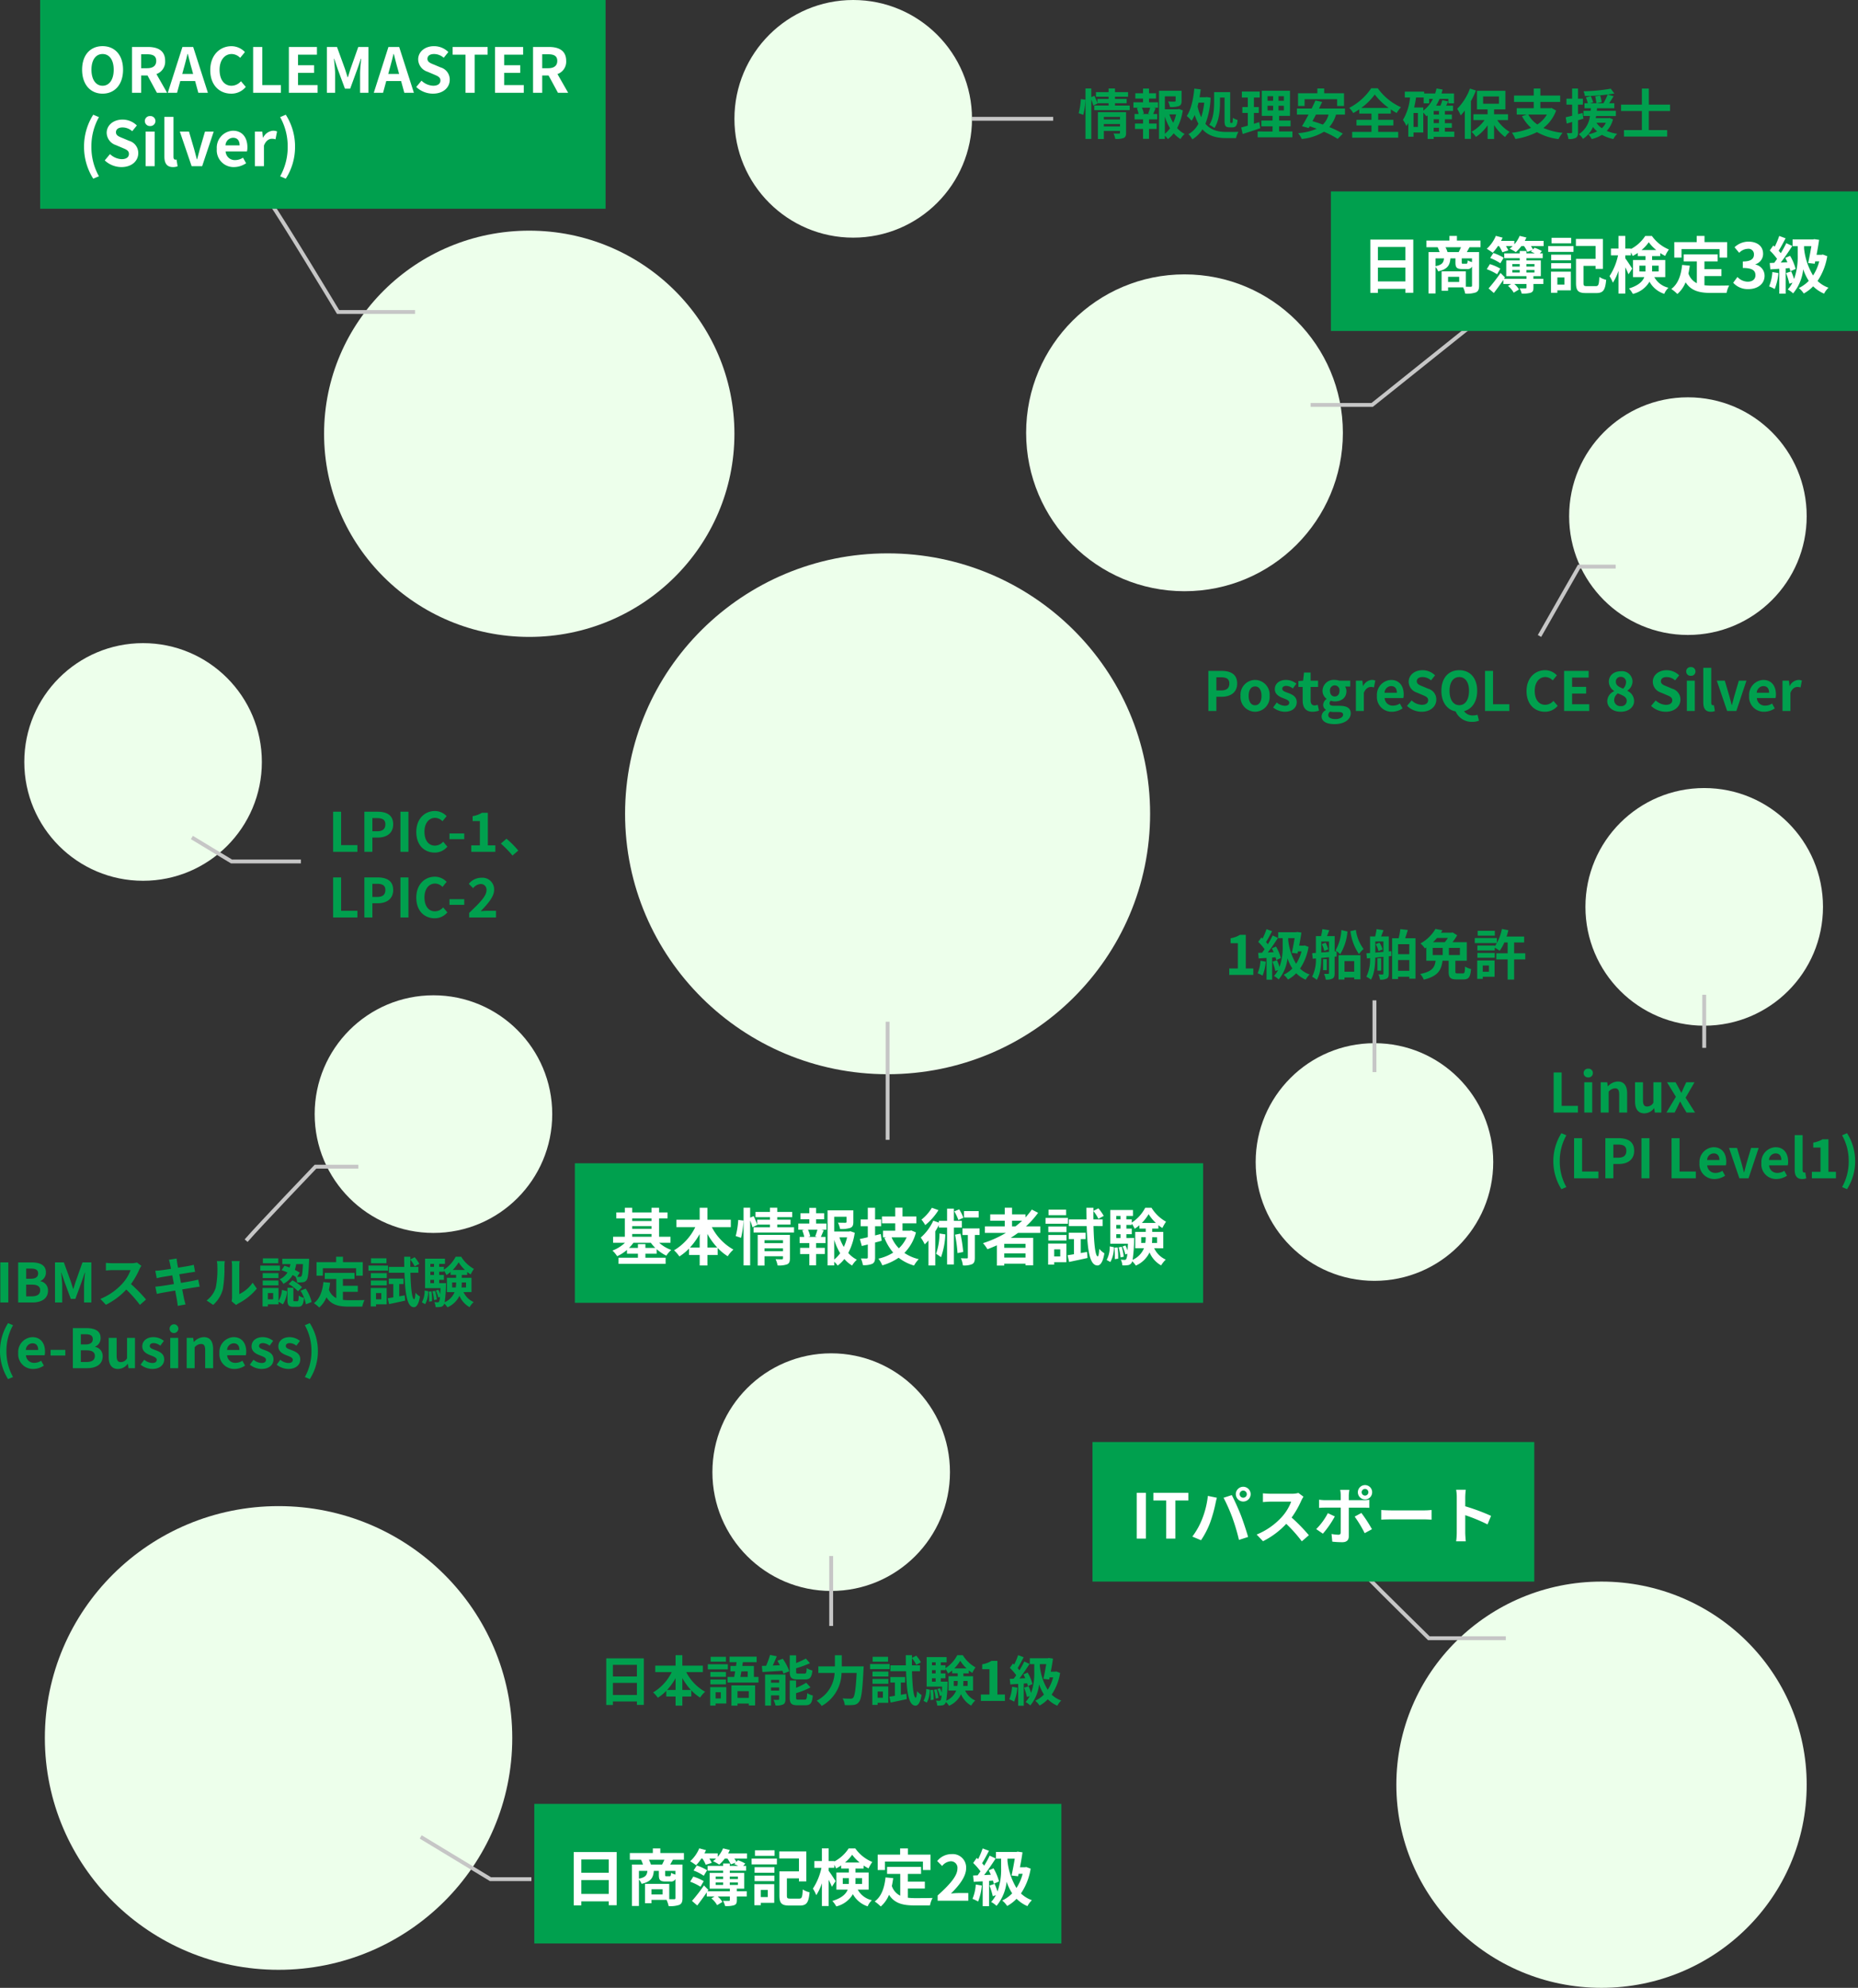 <svg xmlns="http://www.w3.org/2000/svg" width="480.994" height="514.432" viewBox="0 0 480.994 514.432">
  <rect x="0" y="0" width="480.994" height="514.432" fill="#333333" stroke="none"/>
  <g id="img_sec03_07" transform="translate(-298.182 -5664.18)">
    <g id="组_13505" data-name="组 13505" transform="translate(26.816 11.896)">
      <g id="组_13295" data-name="组 13295" transform="translate(461.494 5652.284)">
        <circle id="椭圆_174" data-name="椭圆 174" cx="30.75" cy="30.75" r="30.75" fill="#edffeb"/>
      </g>
      <path id="路径_39651" data-name="路径 39651" d="M-18095.475,10342.1h21.02" transform="translate(18618.469 -4659.07)" fill="none" stroke="#c6c6c6" stroke-width="1"/>
      <path id="路径_39974" data-name="路径 39974" d="M1.484-5.04A18.9,18.9,0,0,0,2.03-8.946L.854-9.1A18.307,18.307,0,0,1,.28-5.446ZM6.8-2.016V-2.66H10.99v.644ZM10.99-4.494v.658H6.8v-.658Zm1.568-1.218H5.264V1.232H6.8v-2.1H10.99v.462c0,.168-.07.224-.266.224S9.884-.168,9.31-.21A5.517,5.517,0,0,1,9.758,1.2,5.358,5.358,0,0,0,11.914.966c.5-.224.644-.616.644-1.344ZM9.688-7.434v-.6H12.7v-1.12H9.688v-.56h3.388v-1.19H9.688v-.952H8.036v.952H4.76v1.19H8.036v.56h-2.9V-8.05a16.7,16.7,0,0,0-.784-1.9l-.8.336v-2.24h-1.5V1.2h1.5V-8.974a11.705,11.705,0,0,1,.518,1.54l1.092-.532-.028-.07h2.9v.6H4.326v1.19H13.5v-1.19ZM18.732-5.25H16.7l.448-.126a5.983,5.983,0,0,0-.49-1.5h2.128a14.446,14.446,0,0,1-.5,1.5Zm-.238-3.99h1.82v-1.372h-1.82V-11.83h-1.54v1.218h-2V-9.24h2v.966H14.462v1.4h1.386l-.5.126a7.976,7.976,0,0,1,.462,1.5h-1.05v1.4h2.2v1.078H14.868v1.4h2.086V1.176h1.54V-1.372h1.974v-1.4H18.494V-3.85h2.128v-1.4h-1.05c.2-.42.406-.966.644-1.484l-.546-.14h1.162v-1.4H18.494Zm4.1,4.662A13.847,13.847,0,0,0,23.94-1.554,7.254,7.254,0,0,1,22.6-.126Zm2.912-.574a10.171,10.171,0,0,1-.742,2.17,10.535,10.535,0,0,1-.994-2.17Zm.742-1.386-.28.07H22.6V-9.814h2.786v1.148c0,.154-.07.2-.28.21s-.98,0-1.666-.028a5.711,5.711,0,0,1,.476,1.428,6.489,6.489,0,0,0,2.31-.238c.546-.224.7-.63.7-1.344V-11.27H21.084V1.2H22.6V.378a4.831,4.831,0,0,1,.77.868,7.729,7.729,0,0,0,1.526-1.5,7.356,7.356,0,0,0,1.75,1.484A5.758,5.758,0,0,1,27.72-.084,6.754,6.754,0,0,1,25.774-1.61a14.3,14.3,0,0,0,1.47-4.578ZM36.876-9.506h1.176v6.02c0,1.274.238,1.694,1.316,1.694h.756c.84,0,1.19-.49,1.3-1.918a4.162,4.162,0,0,1-1.218-.546c-.028,1.05-.07,1.316-.224,1.316H39.69c-.154,0-.182-.056-.182-.546v-7.42H35.35v2.59c0,1.708-.1,4.144-1.26,5.866a5.477,5.477,0,0,1,1.33.84c1.246-1.876,1.456-4.732,1.456-6.692ZM32.788-8.19a18.368,18.368,0,0,1-.77,3.78,12.8,12.8,0,0,1-.952-2.8c.084-.322.168-.644.238-.98Zm.658-1.442-.294.042H31.584c.112-.672.21-1.344.294-2.03l-1.652-.2c-.266,2.772-.84,5.46-1.96,7.084a10.462,10.462,0,0,1,1.246,1.246A9.6,9.6,0,0,0,30.324-5,12.694,12.694,0,0,0,31.29-2.73,6.383,6.383,0,0,1,28.714-.042a5.758,5.758,0,0,1,.994,1.358,7.978,7.978,0,0,0,2.618-2.59C33.95.518,36.078.98,38.472.98H41.02a6.076,6.076,0,0,1,.616-1.61C40.95-.6,39.13-.6,38.556-.6c-2.114-.014-4.018-.42-5.46-2.114A20.707,20.707,0,0,0,34.44-9.478ZM47.026-3.15c-.448.154-.91.294-1.372.434v-2.8h1.26V-7.042h-1.26V-9.506h1.5V-11.06h-4.62v1.554h1.54v2.464H42.658v1.526h1.414v3.29c-.644.182-1.218.336-1.708.462L42.742-.07c1.344-.434,3.024-.966,4.564-1.512Zm2.156-4.228h1.442v1.2H49.182Zm0-2.478h1.442V-8.68H49.182ZM53.41-8.68H52.024V-9.856H53.41Zm0,2.506H52.024v-1.2H53.41ZM52.178-.728v-1.33h2.968v-1.5H52.178v-1.2h2.814v-6.51H47.684v6.51h2.8v1.2h-2.9v1.5h2.9v1.33H46.62V.784h9V-.728Zm6.594-8.344H67.2v1.75h1.778v-3.29H63.84v-1.246H62.076v1.246h-5v3.29h1.694Zm6.2,3.976a5.554,5.554,0,0,1-1.47,2.59c-.924-.336-1.834-.644-2.688-.882.294-.546.6-1.12.9-1.708Zm4.256,0V-6.664H62.5c.294-.588.574-1.162.826-1.708l-1.75-.364c-.28.644-.616,1.358-.98,2.072H56.784V-5.1h3.01c-.6,1.134-1.19,2.2-1.694,3.01l1.736.476.266-.462c.588.2,1.19.42,1.806.644A14.675,14.675,0,0,1,57.092-.294a6.8,6.8,0,0,1,.952,1.512,13.669,13.669,0,0,0,5.74-1.876A24.044,24.044,0,0,1,67.34,1.19L68.67-.168a25.731,25.731,0,0,0-3.5-1.694A8.5,8.5,0,0,0,66.906-5.1Zm4.214-1.722a16.128,16.128,0,0,0,3.5-3.472,16.872,16.872,0,0,0,3.612,3.472Zm4.382,4.536h3.92V-3.738h-3.92v-1.61H81.1V-6.44a17.75,17.75,0,0,0,1.512.938A8.112,8.112,0,0,1,83.72-7a14.8,14.8,0,0,1-5.992-4.9H76.006a15.278,15.278,0,0,1-5.684,5.068,6.151,6.151,0,0,1,1.05,1.344,17.914,17.914,0,0,0,1.554-.966v1.106H76.09v1.61H72.212v1.456H76.09V-.616h-5v1.5H83.006v-1.5h-5.18Zm14.364.6h1.372v.994H92.19ZM89.5-6.93H87.136c.2-.84.364-1.708.49-2.59H89.6v1.512h1.414V-9.156h.98A8.445,8.445,0,0,1,89.5-6.118ZM88.1-1.9H86.968V-5.5H88.1ZM93.562-5.1H92.19v-.938h1.372Zm0,2.212H92.19v-.994h1.372Zm3.962,2.2H95.088V-1.68h1.806v-1.2H95.088v-.994h1.806V-5.1H95.088v-.938H97.2V-7.406H95.41c.182-.35.364-.714.532-1.092L94.43-8.82a10.048,10.048,0,0,1-.49,1.414H92.806a11.417,11.417,0,0,0,.9-1.75h2.282v1.148h1.47v-2.548H94.22c.1-.336.2-.672.28-1.022l-1.568-.28a12.7,12.7,0,0,1-.364,1.3H89.726v-.476H84.714V-9.52h1.358a13.871,13.871,0,0,1-1.834,5.8,8.49,8.49,0,0,1,.882,1.582,7.29,7.29,0,0,0,.5-.77V.63h1.344V-.462H89.5V-5.614a11.6,11.6,0,0,1,.812.952c.1-.07.21-.154.308-.238V1.218H92.19V.672h5.334Zm4.06-11.144a14.764,14.764,0,0,1-3.3,5.236,11.129,11.129,0,0,1,.9,1.708,15.954,15.954,0,0,0,1.064-1.246V1.19h1.582V-8.568a23.407,23.407,0,0,0,1.3-2.758Zm3.4,2.044h4.1V-7.91h-4.1Zm6.454,6.118V-5.18h-3.612V-6.44h2.926v-4.816H103.4V-6.44h2.744v1.26H102.48v1.512h2.87a10.057,10.057,0,0,1-3.374,3.024,6.875,6.875,0,0,1,1.148,1.33,11.227,11.227,0,0,0,3.024-3.01V1.218h1.68V-2.394A11.56,11.56,0,0,0,110.67.714a7.088,7.088,0,0,1,1.176-1.33,10.536,10.536,0,0,1-3.206-3.052ZM121.492-5.11a7.481,7.481,0,0,1-2.464,2.576,7.5,7.5,0,0,1-2.352-2.576ZM122.724-6.8l-.294.056h-2.618V-8.372h5.124v-1.652h-5.124v-1.82H118.09v1.82h-5.1v1.652h5.1v1.624h-4.4V-5.11h2.59l-1.232.42A10.82,10.82,0,0,0,117.4-1.666a18.452,18.452,0,0,1-4.97,1.274,6.343,6.343,0,0,1,.91,1.61A18.673,18.673,0,0,0,118.93-.56,14.924,14.924,0,0,0,124.5,1.246a8.552,8.552,0,0,1,1.064-1.624,16.228,16.228,0,0,1-4.97-1.26,9.9,9.9,0,0,0,3.29-4.508Zm8.008,1.288-1.176.308V-7.672h1.26v-1.54h-1.26v-2.632H128.03v2.632h-1.47v1.54h1.47V-4.8c-.616.154-1.176.294-1.652.392l.252,1.638,1.4-.42V-.546c0,.182-.07.238-.238.238a11.041,11.041,0,0,1-1.148-.014,6.193,6.193,0,0,1,.42,1.54A3.575,3.575,0,0,0,129,.91c.42-.266.56-.686.56-1.456v-3.08c.462-.126.924-.266,1.386-.406Zm6.034,2.534a4.5,4.5,0,0,1-1.036,1.4,5.12,5.12,0,0,1-1.4-1.4Zm.952-1.246-.266.042h-3.318c.042-.182.07-.364.112-.546h5.11V-6.076h-4.942c.028-.224.042-.434.056-.658h4.48v-1.3h-1.33c.364-.546.77-1.19,1.148-1.806l-1.54-.448c.63-.084,1.2-.168,1.736-.266l-.938-1.246a45.918,45.918,0,0,1-7.042.672,4.267,4.267,0,0,1,.35,1.232,55.3,55.3,0,0,0,5.894-.392,15.154,15.154,0,0,1-1.092,2.254h-1.75l1.3-.294a14.06,14.06,0,0,0-.378-1.694l-1.3.224a13.806,13.806,0,0,1,.308,1.764h-1.61l.784-.252c-.126-.42-.42-1.092-.63-1.61l-1.26.35a14.717,14.717,0,0,1,.5,1.512h-.868v1.3h1.652c-.028.21-.042.434-.056.658H130.97v1.344h1.68a6.5,6.5,0,0,1-2.884,4.718,4.631,4.631,0,0,1,1.078,1.2,7.148,7.148,0,0,0,2.59-3.08A5.844,5.844,0,0,0,134.5-.756a8.583,8.583,0,0,1-2.282.77,5.552,5.552,0,0,1,.9,1.232A9.738,9.738,0,0,0,135.758.154a10.677,10.677,0,0,0,2.954,1.078,5.5,5.5,0,0,1,.98-1.358A10.782,10.782,0,0,1,137-.882a6.937,6.937,0,0,0,1.61-2.982ZM153.384-6.02V-7.672h-5.5V-11.83H146.09v4.158H140.7V-6.02h5.39v4.942h-4.634V.588h11.186V-1.078h-4.76V-6.02Z" transform="translate(550.323 5687.034)" fill="#00a04e"/>
    </g>
    <g id="组_13510" data-name="组 13510" transform="translate(117.901 3.919)">
      <g id="组_13292" data-name="组 13292" transform="translate(541.763 6069.556)">
        <ellipse id="椭圆_177" data-name="椭圆 177" cx="53.115" cy="52.568" rx="53.115" ry="52.568" fill="#edffeb"/>
      </g>
      <path id="路径_39646" data-name="路径 39646" d="M-18094.846,10338.933c3.266,3.379,16,15.885,16,15.885h19.926" transform="translate(18629.021 -4270.597)" fill="none" stroke="#c6c6c6" stroke-width="1"/>
      <rect id="矩形_1022" data-name="矩形 1022" width="114.37" height="36.117" transform="translate(463.099 6033.439)" fill="#00a04e"/>
      <path id="路径_39984" data-name="路径 39984" d="M1.456,0H3.824V-11.856H1.456ZM9.088,0h2.368V-9.872h3.36v-1.984H5.76v1.984H9.088ZM28.1-11.5a.929.929,0,0,1,.928-.928.929.929,0,0,1,.928.928.925.925,0,0,1-.928.912A.925.925,0,0,1,28.1-11.5Zm-.992,0a1.922,1.922,0,0,0,1.92,1.9,1.922,1.922,0,0,0,1.92-1.9,1.926,1.926,0,0,0-1.92-1.92A1.926,1.926,0,0,0,27.1-11.5ZM18.352-4.976a19.277,19.277,0,0,1-2.5,4.448L18.1.416A22,22,0,0,0,20.464-4.16a37.252,37.252,0,0,0,1.36-4.816c.064-.352.24-1.136.384-1.6l-2.336-.48A23.054,23.054,0,0,1,18.352-4.976Zm7.9-.336A49.438,49.438,0,0,1,27.92.336l2.368-.768c-.448-1.584-1.3-4.144-1.856-5.584-.608-1.552-1.712-4.016-2.368-5.248l-2.128.688A44.821,44.821,0,0,1,26.256-5.312Zm18.368-5.536-1.312-.976a5.735,5.735,0,0,1-1.648.208H36.016a17.875,17.875,0,0,1-1.888-.112v2.272c.336-.016,1.216-.112,1.888-.112H41.44a12.4,12.4,0,0,1-2.384,3.92A17.936,17.936,0,0,1,32.5-1.056L34.144.672a21.076,21.076,0,0,0,6.016-4.5A36.486,36.486,0,0,1,44.192.7L46.016-.88a44.98,44.98,0,0,0-4.464-4.576,23.524,23.524,0,0,0,2.512-4.4A7.56,7.56,0,0,1,44.624-10.848ZM59.68-12a.874.874,0,0,1,.88-.864.86.86,0,0,1,.864.864.86.86,0,0,1-.864.864A.874.874,0,0,1,59.68-12ZM58.7-12a1.857,1.857,0,0,0,1.856,1.856A1.844,1.844,0,0,0,62.4-12a1.844,1.844,0,0,0-1.84-1.856A1.857,1.857,0,0,0,58.7-12ZM56.5-12.624H54.128a8.289,8.289,0,0,1,.144,1.392v1.28H50.208a12.182,12.182,0,0,1-1.552-.128v2.128c.448-.048,1.072-.064,1.552-.064h4.064V-8c0,.752,0,5.824-.016,6.416-.016.416-.176.576-.592.576A11.066,11.066,0,0,1,51.888-1.2L52.08.784a23.1,23.1,0,0,0,2.608.144c1.136,0,1.664-.576,1.664-1.5v-7.44H60.1c.432,0,1.056.016,1.568.048v-2.1a12.949,12.949,0,0,1-1.584.112H56.352v-1.28A12.97,12.97,0,0,1,56.5-12.624Zm-3.76,6.88-1.808-.848A16.673,16.673,0,0,1,47.92-2.464L49.648-1.28A25.112,25.112,0,0,0,52.736-5.744Zm6.88-.9L57.872-5.7a30.378,30.378,0,0,1,2.592,4.288l1.888-1.024A37.191,37.191,0,0,0,59.616-6.64Zm5.136-.768V-4.9c.592-.048,1.664-.08,2.576-.08H75.92c.672,0,1.488.064,1.872.08V-7.408c-.416.032-1.12.1-1.872.1H67.328C66.5-7.312,65.328-7.36,64.752-7.408ZM84.3-1.536A17.573,17.573,0,0,1,84.144.7h2.5c-.064-.656-.144-1.776-.144-2.24V-6.064A46.214,46.214,0,0,1,92.272-3.68l.912-2.208A52.257,52.257,0,0,0,86.5-8.368v-2.368a17.4,17.4,0,0,1,.144-1.92h-2.5a11.107,11.107,0,0,1,.16,1.92Z" transform="translate(473.099 6058.439)" fill="#fff"/>
    </g>
    <g id="组_13508" data-name="组 13508" transform="translate(-158.422 -298.82)">
      <g id="组_13292-2" data-name="组 13292" transform="translate(540.5 6022.691)">
        <ellipse id="椭圆_177-2" data-name="椭圆 177" cx="53.115" cy="52.568" rx="53.115" ry="52.568" fill="#edffeb"/>
      </g>
      <path id="路径_39646-2" data-name="路径 39646" d="M-18097.062,10329.105c2.762,3.771,17.559,28.322,17.559,28.322h19.926" transform="translate(18623.629 -4313.69)" fill="none" stroke="#c6c6c6" stroke-width="1"/>
      <rect id="矩形_1022-2" data-name="矩形 1022" width="146.37" height="54.025" transform="translate(467 5963)" fill="#00a04e"/>
      <path id="路径_39973" data-name="路径 39973" d="M6.16.224c3.136,0,5.3-2.352,5.3-6.192s-2.16-6.1-5.3-6.1-5.3,2.24-5.3,6.1C.864-2.128,3.024.224,6.16.224Zm0-2.048c-1.76,0-2.88-1.616-2.88-4.144,0-2.544,1.12-4.064,2.88-4.064s2.88,1.52,2.88,4.064C9.04-3.44,7.92-1.824,6.16-1.824ZM13.776,0h2.368V-4.48h1.648L20.224,0h2.64L20.1-4.848a3.389,3.389,0,0,0,2.256-3.408c0-2.72-1.968-3.6-4.448-3.6H13.776Zm2.368-6.352V-9.968H17.68c1.52,0,2.368.432,2.368,1.712,0,1.264-.848,1.9-2.368,1.9Zm10.992.176c.352-1.232.7-2.576,1.008-3.872h.08c.336,1.28.656,2.64,1.024,3.872l.352,1.3H26.784ZM23.04,0h2.4l.832-3.04h3.84L30.944,0h2.48L29.616-11.856H26.832ZM39.456.224A4.792,4.792,0,0,0,43.232-1.52L41.984-2.992a3.266,3.266,0,0,1-2.448,1.168c-1.872,0-3.088-1.552-3.088-4.128,0-2.544,1.344-4.08,3.136-4.08a3.119,3.119,0,0,1,2.192.992l1.232-1.5a4.83,4.83,0,0,0-3.472-1.52c-2.992,0-5.5,2.288-5.5,6.192C34.032-1.92,36.464.224,39.456.224ZM45.136,0H52.32V-1.984H47.5v-9.872H45.136Zm9.248,0h7.44V-1.984H56.752V-5.152h4.16V-7.136h-4.16V-9.872h4.9v-1.984H54.384Zm9.84,0h2.128V-4.944c0-1.12-.192-2.768-.3-3.888h.064l.944,2.784L68.9-1.072h1.36L72.08-6.048l.96-2.784h.08c-.128,1.12-.3,2.768-.3,3.888V0h2.16V-11.856H72.352L70.384-6.3c-.256.736-.464,1.52-.72,2.272h-.08c-.24-.752-.464-1.536-.72-2.272l-2.016-5.552H64.224Zm16.24-6.176c.352-1.232.7-2.576,1.008-3.872h.08c.336,1.28.656,2.64,1.024,3.872l.352,1.3H80.112ZM76.368,0h2.4L79.6-3.04h3.84L84.272,0h2.48L82.944-11.856H80.16ZM91.68.224c2.736,0,4.352-1.648,4.352-3.584a3.271,3.271,0,0,0-2.384-3.216L92.1-7.232c-1.008-.4-1.84-.7-1.84-1.552,0-.784.656-1.248,1.7-1.248a3.777,3.777,0,0,1,2.512.976l1.2-1.488a5.254,5.254,0,0,0-3.712-1.52c-2.4,0-4.1,1.488-4.1,3.424a3.43,3.43,0,0,0,2.4,3.184l1.584.672c1.056.448,1.776.72,1.776,1.6,0,.832-.656,1.36-1.888,1.36A4.658,4.658,0,0,1,88.72-3.136L87.36-1.5A6.309,6.309,0,0,0,91.68.224ZM100.112,0h2.368V-9.872h3.36v-1.984H96.784v1.984h3.328Zm7.648,0h7.44V-1.984h-5.072V-5.152h4.16V-7.136h-4.16V-9.872h4.9v-1.984H107.76Zm9.84,0h2.368V-4.48h1.648L124.048,0h2.64L123.92-4.848a3.389,3.389,0,0,0,2.256-3.408c0-2.72-1.968-3.6-4.448-3.6H117.6Zm2.368-6.352V-9.968H121.5c1.52,0,2.368.432,2.368,1.712,0,1.264-.848,1.9-2.368,1.9ZM3.744,22.232l1.472-.624a15.394,15.394,0,0,1-1.952-7.664A15.42,15.42,0,0,1,5.216,6.3L3.744,5.672A15.321,15.321,0,0,0,1.36,13.944,15.335,15.335,0,0,0,3.744,22.232Zm7.3-3.008c2.736,0,4.352-1.648,4.352-3.584a3.271,3.271,0,0,0-2.384-3.216l-1.552-.656c-1.008-.4-1.84-.7-1.84-1.552,0-.784.656-1.248,1.7-1.248a3.777,3.777,0,0,1,2.512.976l1.2-1.488a5.254,5.254,0,0,0-3.712-1.52c-2.4,0-4.1,1.488-4.1,3.424a3.43,3.43,0,0,0,2.4,3.184l1.584.672c1.056.448,1.776.72,1.776,1.6,0,.832-.656,1.36-1.888,1.36A4.658,4.658,0,0,1,8.08,15.864L6.72,17.5A6.309,6.309,0,0,0,11.04,19.224ZM17.3,19h2.352V10.04H17.3ZM18.48,8.6a1.29,1.29,0,1,0,0-2.576,1.291,1.291,0,1,0,0,2.576Zm5.888,10.624a3.14,3.14,0,0,0,1.216-.208L25.3,17.272a1.325,1.325,0,0,1-.32.032c-.224,0-.464-.176-.464-.72V6.232H22.16V16.488C22.16,18.152,22.736,19.224,24.368,19.224ZM29.216,19h2.72l2.992-8.96H32.672L31.36,14.5c-.24.88-.48,1.808-.72,2.72h-.08c-.24-.912-.48-1.84-.72-2.72L28.528,10.04H26.16Zm10.976.224a5.641,5.641,0,0,0,3.12-.992l-.8-1.44a3.693,3.693,0,0,1-2.016.624,2.354,2.354,0,0,1-2.48-2.24h5.52a4.422,4.422,0,0,0,.112-1.088c0-2.464-1.28-4.272-3.744-4.272a4.391,4.391,0,0,0-4.176,4.7A4.35,4.35,0,0,0,40.192,19.224Zm-2.208-5.616a2.017,2.017,0,0,1,1.952-1.968c1.152,0,1.7.768,1.7,1.968ZM45.584,19h2.352V13.656c.5-1.3,1.344-1.76,2.048-1.76a2.993,2.993,0,0,1,.944.144l.4-2.032a2.535,2.535,0,0,0-1.056-.192,3.1,3.1,0,0,0-2.544,1.808H47.68L47.5,10.04h-1.92Zm8,3.232a15.211,15.211,0,0,0,2.4-8.288,15.2,15.2,0,0,0-2.4-8.272L52.128,6.3a15.42,15.42,0,0,1,1.952,7.648,15.394,15.394,0,0,1-1.952,7.664Z" transform="translate(477 5987.013)" fill="#fff"/>
    </g>
    <g id="组_13513" data-name="组 13513" transform="translate(-0.029 4.7)">
      <g id="组_13290" data-name="组 13290" transform="translate(460.029 5802.683)">
        <ellipse id="椭圆_175" data-name="椭圆 175" cx="67.959" cy="67.397" rx="67.959" ry="67.397" fill="#edffeb"/>
      </g>
      <path id="路径_39644" data-name="路径 39644" d="M-18301.508,10351v30.561" transform="translate(18829.496 -4427.103)" fill="none" stroke="#c6c6c6" stroke-width="1"/>
      <g id="组_13512" data-name="组 13512" transform="translate(12.156 6.578)">
        <rect id="矩形_1037" data-name="矩形 1037" width="162.641" height="36.117" transform="translate(434.873 5953.941)" fill="#00a04e"/>
        <path id="路径_39979" data-name="路径 39979" d="M8.944-3.152v-.992H7.008v.992H4.7A9.793,9.793,0,0,0,5.84-4.48h4.512A9.927,9.927,0,0,0,11.5-3.152ZM5.52-6.752h5.008v.72H5.52ZM10.528-10.8v.7H5.52v-.7ZM5.52-8.784h5.008v.7H5.52Zm9.92,4.3V-6.032H12.48V-10.8h2.192v-1.536H12.48v-1.2H10.528v1.2H5.52v-1.2h-1.9v1.2H1.408V-10.8H3.616v4.768H.576V-4.48H3.648A9.665,9.665,0,0,1,.416-2.464,7.537,7.537,0,0,1,1.632-1.008,10.574,10.574,0,0,0,4.176-2.64v.992H7.008v1.04H1.984V.96H14.176V-.608H8.944v-1.04h2.912V-2.832a10.293,10.293,0,0,0,2.512,1.68,6.921,6.921,0,0,1,1.264-1.472,9.4,9.4,0,0,1-3.12-1.856Zm9.552,1.232v-3.52a17.832,17.832,0,0,0,2.544,3.52Zm-4.512,0a18.644,18.644,0,0,0,2.512-3.488v3.488Zm10.576-5.28v-1.92H24.992v-3.088h-2v3.088H16.976v1.92h4.88a14.213,14.213,0,0,1-5.5,6A9.407,9.407,0,0,1,17.744-.944a13.588,13.588,0,0,0,2.5-2.048v1.68h2.752v2.7h2v-2.7h2.656V-3.136A13.09,13.09,0,0,0,30.256-.992,8.089,8.089,0,0,1,31.728-2.72a13.977,13.977,0,0,1-5.584-5.808ZM33.7-5.76a21.6,21.6,0,0,0,.624-4.464L32.976-10.4a20.923,20.923,0,0,1-.656,4.176ZM39.776-2.3V-3.04H44.56V-2.3ZM44.56-5.136v.752H39.776v-.752Zm1.792-1.392H38.016V1.408h1.76v-2.4H44.56v.528c0,.192-.08.256-.3.256-.208,0-.96.016-1.616-.032a6.306,6.306,0,0,1,.512,1.616A6.123,6.123,0,0,0,45.616,1.1c.576-.256.736-.7.736-1.536ZM43.072-8.5v-.688h3.44v-1.28h-3.44v-.64h3.872v-1.36H43.072v-1.088H41.184v1.088H37.44v1.36h3.744v.64H37.872V-9.2a19.087,19.087,0,0,0-.9-2.176l-.912.384v-2.56H34.352V1.376h1.712V-10.256a13.377,13.377,0,0,1,.592,1.76L37.9-9.1l-.032-.08h3.312V-8.5h-4.24v1.36h10.48V-8.5ZM53.408-6h-2.32l.512-.144a6.838,6.838,0,0,0-.56-1.712h2.432A16.509,16.509,0,0,1,52.9-6.144Zm-.272-4.56h2.08v-1.568h-2.08V-13.52h-1.76v1.392H49.088v1.568h2.288v1.1H48.528v1.6h1.584l-.576.144A9.116,9.116,0,0,1,50.064-6h-1.2v1.6h2.512v1.232H48.992v1.6h2.384V1.344h1.76V-1.568h2.256v-1.6H53.136V-4.4h2.432V-6h-1.2c.224-.48.464-1.1.736-1.7l-.624-.16h1.328v-1.6H53.136Zm4.688,5.328A15.825,15.825,0,0,0,59.36-1.776,8.29,8.29,0,0,1,57.824-.144Zm3.328-.656a11.625,11.625,0,0,1-.848,2.48,12.04,12.04,0,0,1-1.136-2.48ZM62-7.472l-.32.08H57.824v-3.824h3.184V-9.9c0,.176-.08.224-.32.24-.24,0-1.12,0-1.9-.032a6.527,6.527,0,0,1,.544,1.632,7.416,7.416,0,0,0,2.64-.272c.624-.256.8-.72.8-1.536V-12.88H56.1V1.376h1.728V.432a5.521,5.521,0,0,1,.88.992A8.833,8.833,0,0,0,60.448-.288a8.407,8.407,0,0,0,2,1.7A6.581,6.581,0,0,1,63.68-.1,7.719,7.719,0,0,1,61.456-1.84a16.343,16.343,0,0,0,1.68-5.232Zm7.872.72L68.4-6.384V-8.752h1.568v-1.76H68.4v-3.024H66.512v3.024h-1.84v1.76h1.84V-5.92c-.768.192-1.456.336-2.048.464l.5,1.808,1.552-.384v3.3c0,.24-.08.32-.3.32-.208,0-.864,0-1.488-.016A7.359,7.359,0,0,1,65.248,1.3,5.364,5.364,0,0,0,67.68.96c.544-.3.72-.752.72-1.68V-4.544c.576-.144,1.152-.3,1.712-.464Zm6.7.864A8.785,8.785,0,0,1,74.56-3.056a9.145,9.145,0,0,1-1.888-2.832ZM77.76-7.68l-.336.08H75.5V-9.52h3.584v-1.76H75.5v-2.288H73.616v2.288h-3.44v1.76h3.44V-7.6H70.464v1.712H71.3l-.48.144a13.363,13.363,0,0,0,2.272,3.808A12.338,12.338,0,0,1,69.264-.368,7.754,7.754,0,0,1,70.272,1.36,14.631,14.631,0,0,0,74.5-.608,11.83,11.83,0,0,0,78.48,1.408,8.28,8.28,0,0,1,79.7-.24a11.03,11.03,0,0,1-3.712-1.616,11.658,11.658,0,0,0,2.992-5.312Zm17.456-5.008H91.424v1.664h3.792ZM91.264-10.96a12.521,12.521,0,0,0-1.088-2.176l-1.264.528a13.183,13.183,0,0,1,1.056,2.24ZM83.1-13.536a11.21,11.21,0,0,1-2.688,3.056,10.152,10.152,0,0,1,.976,1.424,15.916,15.916,0,0,0,3.424-3.872ZM85.072-6.88a16.072,16.072,0,0,1-.88,5.248,13.748,13.748,0,0,1,1.28.88,20.07,20.07,0,0,0,1.12-5.9Zm5.792-1.536V-10.16H88.8v-3.152H87.04v3.152H84.912V-9.7l-1.44-.5a13.062,13.062,0,0,1-3.248,4.368,10.011,10.011,0,0,1,1.024,1.76c.32-.3.656-.64.976-1.008V1.392h1.76V-7.44a18.5,18.5,0,0,0,.928-1.632v.656H87.04V1.136H88.8V-8.416ZM89.1-6.576a34.763,34.763,0,0,1,.64,4.768L91.216-2.1a38.213,38.213,0,0,0-.72-4.752Zm6.352-1.616H91.024v1.7h1.392V-.7c0,.208-.064.256-.272.256-.192,0-.864,0-1.52-.032a7.024,7.024,0,0,1,.512,1.856,5.263,5.263,0,0,0,2.4-.336c.56-.3.688-.816.688-1.712V-6.5h1.232Zm8.4-1.984h2.608a21.85,21.85,0,0,1-1.728,1.456h-.88Zm3.488,6.992h-5.5V-4.208h5.5Zm-5.5,2.528V-1.744h5.5V-.656Zm9.328-6.384V-8.72h-3.712a23.4,23.4,0,0,0,3.152-3.52l-1.632-.832a19.483,19.483,0,0,1-1.648,2.032v-.784h-3.472v-1.728h-1.888v1.728h-3.76v1.648h3.76V-8.72H96.832v1.68h5.44a28.349,28.349,0,0,1-5.936,2.656,10.354,10.354,0,0,1,1.152,1.568c.816-.3,1.648-.656,2.448-1.008V1.408h1.9V.928h5.5v.416h2v-7.1H103.52c.656-.416,1.264-.832,1.888-1.28Zm6.688-6.016H113.3v1.44h4.56Zm.464,2.144h-5.792v1.5h5.792Zm-1.984,8.128v1.84h-1.568v-1.84Zm1.584-1.5H113.2V1.168h1.568V.544h3.152Zm-4.672-.784h4.7V-6.5h-4.7Zm0-2.16h4.7V-8.688h-4.7Zm8.4,5.408V-5.44H122.9V-7.072h-4.352V-5.44h1.344v3.92c-.608.1-1.168.192-1.648.256L118.624.48c1.376-.288,3.12-.656,4.768-1.024l-.128-1.568ZM127.3-8.8v-1.728h-2.368q-.024-1.056,0-2.16a10.96,10.96,0,0,1,1.28,2.016l1.376-.768a11.28,11.28,0,0,0-1.376-1.952l-1.28.656v-.8H123.1c0,1.056.016,2.048.032,3.008H118.56V-8.8h4.624c.192,6.368.784,10.144,2.768,10.192.592.016,1.392-.544,1.808-3.152A5.99,5.99,0,0,1,126.432-2.9c-.064,1.2-.192,1.936-.4,1.936-.608-.048-.976-3.264-1.088-7.84ZM129.312.5a7.615,7.615,0,0,0,.9-3.84l-1.056-.208a7.434,7.434,0,0,1-.8,3.52Zm1.04-3.712a18.941,18.941,0,0,1,.112,2.96l.864-.112a15.669,15.669,0,0,0-.16-2.928Zm1.088-.08a12.036,12.036,0,0,1,.5,2.592l.832-.176a13.18,13.18,0,0,0-.528-2.576Zm2.016-2.416V-6.7h1.392v-1.44h-1.392V-9.1h1.392v-.368a8.791,8.791,0,0,1,.752,1.36,9.412,9.412,0,0,0,1.232-.912v.864h1.632V-7.3h-2.72v4.224h2.272a5.649,5.649,0,0,1-2.944,3.008,39.306,39.306,0,0,0,.384-5.024c.016-.208.016-.624.016-.624ZM130.848-6.7h1.088v.992h-1.088Zm1.088-2.4v.96h-1.088V-9.1Zm0-2.32v.88h-1.088v-.88Zm5.52,1.808a11.954,11.954,0,0,0,1.76-2.272,11.357,11.357,0,0,0,1.872,2.272Zm3.936,3.7v1.472H140.08a14.029,14.029,0,0,0,.064-1.408V-5.92Zm-4.1,1.472V-5.92h1.168v.048a8.637,8.637,0,0,1-.1,1.424Zm5.712,1.376V-7.3h-2.864V-8.16h1.6v-.88a7.27,7.27,0,0,0,1.04.736,11.08,11.08,0,0,1,.944-1.632,10.331,10.331,0,0,1-3.76-3.6h-1.632a10.214,10.214,0,0,1-3.488,3.84v-.848h-1.392v-.88h1.712V-12.96H129.28v8.72h4.576c-.032.688-.064,1.28-.1,1.76a9.237,9.237,0,0,0-.544-1.3l-.752.256a9.377,9.377,0,0,1,.72,2.064l.512-.192a3.722,3.722,0,0,1-.272,1.392.478.478,0,0,1-.432.208,9.064,9.064,0,0,1-.976-.064A3.655,3.655,0,0,1,132.4,1.36a6.227,6.227,0,0,0,1.408-.048,1.27,1.27,0,0,0,.96-.56A1.3,1.3,0,0,0,134.976.3a6.367,6.367,0,0,1,.928,1.12,7.027,7.027,0,0,0,3.552-3.408,6.934,6.934,0,0,0,2.992,3.36,7.4,7.4,0,0,1,1.2-1.5,6.021,6.021,0,0,1-2.992-2.944Z" transform="translate(444.193 5979)" fill="#fff"/>
      </g>
    </g>
    <g id="组_13511" data-name="组 13511" transform="translate(10.67 418.06)">
      <g id="组_13291" data-name="组 13291" transform="translate(299.125 5635.885)">
        <ellipse id="椭圆_176" data-name="椭圆 176" cx="60.5" cy="60" rx="60.5" ry="60" fill="#edffeb"/>
      </g>
      <path id="路径_39648" data-name="路径 39648" d="M-18105.723,10335.9c4.516,2.73,18.059,10.928,18.059,10.928h10.6" transform="translate(18502.145 -4614.404)" fill="none" stroke="#c6c6c6" stroke-width="1"/>
      <rect id="矩形_1038" data-name="矩形 1038" width="136.457" height="36.117" transform="translate(425.828 5712.947)" fill="#00a04e"/>
      <path id="路径_39983" data-name="路径 39983" d="M4.448-1.76V-5.344h7.1V-1.76Zm7.1-8.912v3.44h-7.1v-3.44ZM2.48-12.592V1.2H4.448V.16h7.1V1.168H13.6v-13.76ZM22.464-9.36a7.637,7.637,0,0,0-.512-1.248h4c-.176.416-.4.864-.592,1.248ZM28.8-6.768a4.653,4.653,0,0,1-1.12-.448c-.048.768-.112.88-.384.88h-.832c-.272,0-.32-.048-.32-.384V-7.728H28.8Zm-9.44-.96h2.192c-.112,1.1-.48,1.68-2.192,2.016Zm6.128,6.112h-2.88V-2.96h2.88Zm5.52-8.992v-1.728H24.9v-1.2H22.96v1.2H17.008v1.728h2.9a10.664,10.664,0,0,1,.5,1.248H17.552V1.36H19.36V-5.488a3.858,3.858,0,0,1,.688,1.12c2.432-.56,3.024-1.584,3.168-3.36h1.3V-6.7c0,1.3.288,1.728,1.712,1.728h1.3a1.231,1.231,0,0,0,1.28-.64V-.7c0,.24-.08.32-.352.32-.192,0-.688,0-1.248-.016V-4.368H20.928V.656h1.68v-.88h3.9a7.69,7.69,0,0,1,.544,1.616,7.124,7.124,0,0,0,2.768-.32c.624-.3.816-.816.816-1.76V-9.36H27.456c.208-.352.448-.784.7-1.248Zm1.616,5.68A14.34,14.34,0,0,1,35.3-3.616l.832-1.456a12.152,12.152,0,0,0-2.7-1.168ZM37.008-7.9A13.391,13.391,0,0,0,34.336-9.12l-.832,1.3a12.636,12.636,0,0,1,2.64,1.36Zm7.968,1.648v.64h-2.1v-.64Zm0,2.176h-2.1v-.64h2.1Zm-5.744-.64h1.92v.64h-1.92Zm0-1.536h1.92v.64h-1.92Zm8.112-4.656v-1.344h-4.88a8.837,8.837,0,0,0,.416-.88l-1.744-.416A7.754,7.754,0,0,1,39.76-11.36v-.9H36.32c.144-.272.288-.56.4-.832l-1.744-.464a9.366,9.366,0,0,1-2.352,3.344A17.077,17.077,0,0,1,34.16-9.184a12.271,12.271,0,0,0,1.36-1.728h.272a8,8,0,0,1,.864,1.6l1.552-.48a7.487,7.487,0,0,0-.624-1.12h1.744a6.145,6.145,0,0,1-.8.672,9.918,9.918,0,0,1,1.616.9,9.857,9.857,0,0,0,1.44-1.568h.688a7.9,7.9,0,0,1,.864,1.5L44.4-9.856l-.352.384a8.741,8.741,0,0,1,.992.448H42.88v-.608H41.152v.608h-4v1.248h4V-7.2H37.664v4.08H42.9v.672H37.1l.24-.352L36.192-3.952a43.1,43.1,0,0,1-3.1,4l1.36,1.184c.8-1.024,1.664-2.224,2.464-3.392V-1.1h2.032l-.832.5A6.054,6.054,0,0,1,39.6,1.152L40.96.32A4.9,4.9,0,0,0,39.744-1.1H42.9v.912c0,.176-.064.224-.272.224-.192,0-.88.016-1.5-.016a5.894,5.894,0,0,1,.544,1.36,7.018,7.018,0,0,0,2.3-.208c.576-.224.736-.544.736-1.312V-1.1h2.56V-2.448H44.7V-3.12h1.92V-7.2H42.88v-.576H47.1V-9.024h-.736l.528-.592a9.506,9.506,0,0,0-1.9-.864l-.4.432a7.884,7.884,0,0,0-.528-.864Zm7.136-2.144H49.392v1.44H54.48ZM52.72-2.784v1.84H50.9v-1.84Zm1.664-1.5H49.248V1.168H50.9V.544h3.488ZM49.3-5.072h5.136V-6.5H49.3Zm0-2.16h5.136V-8.688H49.3Zm-.768-2.176h6.544v-1.5H48.528ZM58.544-.544c-.752,0-.88-.112-.88-.784V-5.792h3.12v.784h1.9v-7.744H55.7v1.808h5.088V-7.6H55.728v6.272c0,2.048.624,2.576,2.608,2.576h2.64c1.808,0,2.32-.768,2.56-3.424a5.7,5.7,0,0,1-1.76-.736c-.112,2-.224,2.368-.944,2.368ZM72.128-4.336v-1.5h1.584v.96c0,.176,0,.368-.016.544Zm4.992-1.5v1.5H75.408c.016-.16.016-.336.016-.5V-5.84ZM72.7-9.888A10.223,10.223,0,0,0,74.56-11.9,10.831,10.831,0,0,0,76.5-9.888ZM78.832-2.88V-7.3H75.424V-8.32h2.112V-9.1a12.9,12.9,0,0,0,1.264.736,10.791,10.791,0,0,1,.976-1.664,10.124,10.124,0,0,1-4.4-3.5H73.648a9.915,9.915,0,0,1-3.712,3.376v-.112H68.48v-3.28H66.72v3.28H64.768v1.76h1.84A15.8,15.8,0,0,1,64.4-3.136a9.4,9.4,0,0,1,.864,1.7A12.8,12.8,0,0,0,66.72-4.512V1.376h1.76v-6.8c.336.672.656,1.36.832,1.824l.96-1.472c-.24-.4-1.36-2.112-1.792-2.672v-.768h1.456V-9.28a7.15,7.15,0,0,1,.464.928,10.141,10.141,0,0,0,1.312-.784v.816h2V-7.3H70.48V-2.88h2.928C72.96-1.744,71.888-.7,69.44.064a7.288,7.288,0,0,1,1.008,1.408,6.834,6.834,0,0,0,4.3-3.168,6.77,6.77,0,0,0,3.824,3.152A4.524,4.524,0,0,1,79.664-.128,5.575,5.575,0,0,1,76-2.88Zm4.208-7.248h9.84v2.192h1.968v-4H88.992v-1.6H86.976v1.6H81.168v4H83.04Zm5.936,6.976h4.4V-4.944h-4.4v-2H92.4V-8.752H83.6v1.808h3.408V-1.3a4.307,4.307,0,0,1-2.176-2.512c.144-.64.256-1.312.352-2.032L83.2-6.032C82.912-3.3,82.128-1.088,80.4.192a11.651,11.651,0,0,1,1.568,1.3A8.019,8.019,0,0,0,84.1-1.536C85.568.736,87.76,1.216,90.7,1.216h4A7.115,7.115,0,0,1,95.376-.72c-1.072.048-3.712.048-4.576.048a16.533,16.533,0,0,1-1.824-.1ZM96.688,0h7.936V-1.984h-2.56c-.56,0-1.344.064-1.936.128,2.16-2.112,3.936-4.416,3.936-6.56a3.473,3.473,0,0,0-3.728-3.648,4.753,4.753,0,0,0-3.76,1.792l1.28,1.28a3.1,3.1,0,0,1,2.176-1.216,1.691,1.691,0,0,1,1.776,1.92c0,1.824-1.9,4.048-5.12,6.928Zm9.872-4.192a11.633,11.633,0,0,1-.848,3.712,9.4,9.4,0,0,1,1.456.688,14.793,14.793,0,0,0,.96-4.128Zm4.448-1.024a7.869,7.869,0,0,1,.208.832l1.36-.608a13.082,13.082,0,0,0-1.424-3.392l-1.248.528a10.671,10.671,0,0,1,.544,1.136l-1.728.08c1.008-1.3,2.112-2.912,2.992-4.3l-1.552-.72a29.015,29.015,0,0,1-1.424,2.592c-.16-.192-.336-.416-.544-.64.576-.9,1.216-2.128,1.792-3.216l-1.648-.608a20.284,20.284,0,0,1-1.168,2.784c-.128-.112-.256-.224-.368-.32l-.912,1.3A15.7,15.7,0,0,1,107.776-7.6c-.256.368-.5.7-.736,1.024l-1.168.048.16,1.648c.688-.048,1.488-.1,2.32-.144V1.408H110V-5.136Zm3.76-5.664h1.888c-.224,1.344-.528,3.008-.832,4.352l1.7.192.128-.624h1.04a11.985,11.985,0,0,1-1.6,3.664,16.956,16.956,0,0,1-2.32-6.944Zm4.864,2.16-.32.064H118c.256-1.328.5-2.7.656-3.872l-1.264-.176-.288.08h-5.312v1.744h1.328V-8.5a16.907,16.907,0,0,1-.944,6.128,16.294,16.294,0,0,0-.736-1.984L110.1-3.92a17.463,17.463,0,0,1,.864,2.768l.8-.288A8.052,8.052,0,0,1,110.544.32a6.889,6.889,0,0,1,1.392,1.008,11.616,11.616,0,0,0,2.608-6.24,13.409,13.409,0,0,0,1.44,3.008,9.194,9.194,0,0,1-2.576,1.856,6.3,6.3,0,0,1,1.28,1.408A9.92,9.92,0,0,0,117.12-.5a9.012,9.012,0,0,0,2.816,1.9,6.132,6.132,0,0,1,1.152-1.536,7.833,7.833,0,0,1-2.832-1.744,16.084,16.084,0,0,0,2.512-6.416Z" transform="translate(433.557 5738.005)" fill="#fff"/>
    </g>
    <g id="组_13514" data-name="组 13514" transform="translate(8 2.532)">
      <g id="组_13293" data-name="组 13293" transform="translate(555.823 5732.651)">
        <circle id="椭圆_178" data-name="椭圆 178" cx="41" cy="41" r="41" fill="#edffeb"/>
      </g>
      <path id="路径_39645" data-name="路径 39645" d="M-18202.02,10460.683h15.918l25.93-20.739" transform="translate(18831.492 -4694.238)" fill="none" stroke="#c6c6c6" stroke-width="1"/>
      <g id="组_13509" data-name="组 13509" transform="translate(-11.524 -16.51)">
        <rect id="矩形_1039" data-name="矩形 1039" width="136.457" height="36.117" transform="translate(646.243 5727.692)" fill="#00a04e"/>
        <path id="路径_39975" data-name="路径 39975" d="M4.448-1.76V-5.344h7.1V-1.76Zm7.1-8.912v3.44h-7.1v-3.44ZM2.48-12.592V1.2H4.448V.16h7.1V1.168H13.6v-13.76ZM22.464-9.36a7.637,7.637,0,0,0-.512-1.248h4c-.176.416-.4.864-.592,1.248ZM28.8-6.768a4.653,4.653,0,0,1-1.12-.448c-.048.768-.112.88-.384.88h-.832c-.272,0-.32-.048-.32-.384V-7.728H28.8Zm-9.44-.96h2.192c-.112,1.1-.48,1.68-2.192,2.016Zm6.128,6.112h-2.88V-2.96h2.88Zm5.52-8.992v-1.728H24.9v-1.2H22.96v1.2H17.008v1.728h2.9a10.664,10.664,0,0,1,.5,1.248H17.552V1.36H19.36V-5.488a3.858,3.858,0,0,1,.688,1.12c2.432-.56,3.024-1.584,3.168-3.36h1.3V-6.7c0,1.3.288,1.728,1.712,1.728h1.3a1.231,1.231,0,0,0,1.28-.64V-.7c0,.24-.08.32-.352.32-.192,0-.688,0-1.248-.016V-4.368H20.928V.656h1.68v-.88h3.9a7.69,7.69,0,0,1,.544,1.616,7.124,7.124,0,0,0,2.768-.32c.624-.3.816-.816.816-1.76V-9.36H27.456c.208-.352.448-.784.7-1.248Zm1.616,5.68A14.34,14.34,0,0,1,35.3-3.616l.832-1.456a12.152,12.152,0,0,0-2.7-1.168ZM37.008-7.9A13.391,13.391,0,0,0,34.336-9.12l-.832,1.3a12.636,12.636,0,0,1,2.64,1.36Zm7.968,1.648v.64h-2.1v-.64Zm0,2.176h-2.1v-.64h2.1Zm-5.744-.64h1.92v.64h-1.92Zm0-1.536h1.92v.64h-1.92Zm8.112-4.656v-1.344h-4.88a8.837,8.837,0,0,0,.416-.88l-1.744-.416A7.754,7.754,0,0,1,39.76-11.36v-.9H36.32c.144-.272.288-.56.4-.832l-1.744-.464a9.366,9.366,0,0,1-2.352,3.344A17.077,17.077,0,0,1,34.16-9.184a12.271,12.271,0,0,0,1.36-1.728h.272a8,8,0,0,1,.864,1.6l1.552-.48a7.487,7.487,0,0,0-.624-1.12h1.744a6.145,6.145,0,0,1-.8.672,9.918,9.918,0,0,1,1.616.9,9.857,9.857,0,0,0,1.44-1.568h.688a7.9,7.9,0,0,1,.864,1.5L44.4-9.856l-.352.384a8.741,8.741,0,0,1,.992.448H42.88v-.608H41.152v.608h-4v1.248h4V-7.2H37.664v4.08H42.9v.672H37.1l.24-.352L36.192-3.952a43.1,43.1,0,0,1-3.1,4l1.36,1.184c.8-1.024,1.664-2.224,2.464-3.392V-1.1h2.032l-.832.5A6.054,6.054,0,0,1,39.6,1.152L40.96.32A4.9,4.9,0,0,0,39.744-1.1H42.9v.912c0,.176-.064.224-.272.224-.192,0-.88.016-1.5-.016a5.894,5.894,0,0,1,.544,1.36,7.018,7.018,0,0,0,2.3-.208c.576-.224.736-.544.736-1.312V-1.1h2.56V-2.448H44.7V-3.12h1.92V-7.2H42.88v-.576H47.1V-9.024h-.736l.528-.592a9.506,9.506,0,0,0-1.9-.864l-.4.432a7.884,7.884,0,0,0-.528-.864Zm7.136-2.144H49.392v1.44H54.48ZM52.72-2.784v1.84H50.9v-1.84Zm1.664-1.5H49.248V1.168H50.9V.544h3.488ZM49.3-5.072h5.136V-6.5H49.3Zm0-2.16h5.136V-8.688H49.3Zm-.768-2.176h6.544v-1.5H48.528ZM58.544-.544c-.752,0-.88-.112-.88-.784V-5.792h3.12v.784h1.9v-7.744H55.7v1.808h5.088V-7.6H55.728v6.272c0,2.048.624,2.576,2.608,2.576h2.64c1.808,0,2.32-.768,2.56-3.424a5.7,5.7,0,0,1-1.76-.736c-.112,2-.224,2.368-.944,2.368ZM72.128-4.336v-1.5h1.584v.96c0,.176,0,.368-.016.544Zm4.992-1.5v1.5H75.408c.016-.16.016-.336.016-.5V-5.84ZM72.7-9.888A10.223,10.223,0,0,0,74.56-11.9,10.831,10.831,0,0,0,76.5-9.888ZM78.832-2.88V-7.3H75.424V-8.32h2.112V-9.1a12.9,12.9,0,0,0,1.264.736,10.791,10.791,0,0,1,.976-1.664,10.124,10.124,0,0,1-4.4-3.5H73.648a9.915,9.915,0,0,1-3.712,3.376v-.112H68.48v-3.28H66.72v3.28H64.768v1.76h1.84A15.8,15.8,0,0,1,64.4-3.136a9.4,9.4,0,0,1,.864,1.7A12.8,12.8,0,0,0,66.72-4.512V1.376h1.76v-6.8c.336.672.656,1.36.832,1.824l.96-1.472c-.24-.4-1.36-2.112-1.792-2.672v-.768h1.456V-9.28a7.15,7.15,0,0,1,.464.928,10.141,10.141,0,0,0,1.312-.784v.816h2V-7.3H70.48V-2.88h2.928C72.96-1.744,71.888-.7,69.44.064a7.288,7.288,0,0,1,1.008,1.408,6.834,6.834,0,0,0,4.3-3.168,6.77,6.77,0,0,0,3.824,3.152A4.524,4.524,0,0,1,79.664-.128,5.575,5.575,0,0,1,76-2.88Zm4.208-7.248h9.84v2.192h1.968v-4H88.992v-1.6H86.976v1.6H81.168v4H83.04Zm5.936,6.976h4.4V-4.944h-4.4v-2H92.4V-8.752H83.6v1.808h3.408V-1.3a4.307,4.307,0,0,1-2.176-2.512c.144-.64.256-1.312.352-2.032L83.2-6.032C82.912-3.3,82.128-1.088,80.4.192a11.651,11.651,0,0,1,1.568,1.3A8.019,8.019,0,0,0,84.1-1.536C85.568.736,87.76,1.216,90.7,1.216h4A7.115,7.115,0,0,1,95.376-.72c-1.072.048-3.712.048-4.576.048a16.533,16.533,0,0,1-1.824-.1ZM100.384.224c2.256,0,4.16-1.264,4.16-3.44a2.961,2.961,0,0,0-2.352-2.912v-.08a2.81,2.81,0,0,0,1.968-2.7c0-2.016-1.552-3.152-3.84-3.152a5.253,5.253,0,0,0-3.552,1.456l1.2,1.44a3.218,3.218,0,0,1,2.24-1.04,1.4,1.4,0,0,1,1.584,1.472c0,1.056-.7,1.808-2.88,1.808v1.68c2.576,0,3.264.736,3.264,1.888,0,1.072-.816,1.664-2.016,1.664a3.761,3.761,0,0,1-2.64-1.216l-1.1,1.488A5.033,5.033,0,0,0,100.384.224Zm6.176-4.416a11.633,11.633,0,0,1-.848,3.712,9.4,9.4,0,0,1,1.456.688,14.793,14.793,0,0,0,.96-4.128Zm4.448-1.024a7.869,7.869,0,0,1,.208.832l1.36-.608a13.082,13.082,0,0,0-1.424-3.392l-1.248.528a10.671,10.671,0,0,1,.544,1.136l-1.728.08c1.008-1.3,2.112-2.912,2.992-4.3l-1.552-.72a29.015,29.015,0,0,1-1.424,2.592c-.16-.192-.336-.416-.544-.64.576-.9,1.216-2.128,1.792-3.216l-1.648-.608a20.284,20.284,0,0,1-1.168,2.784c-.128-.112-.256-.224-.368-.32l-.912,1.3A15.7,15.7,0,0,1,107.776-7.6c-.256.368-.5.7-.736,1.024l-1.168.048.16,1.648c.688-.048,1.488-.1,2.32-.144V1.408H110V-5.136Zm3.76-5.664h1.888c-.224,1.344-.528,3.008-.832,4.352l1.7.192.128-.624h1.04a11.985,11.985,0,0,1-1.6,3.664,16.956,16.956,0,0,1-2.32-6.944Zm4.864,2.16-.32.064H118c.256-1.328.5-2.7.656-3.872l-1.264-.176-.288.08h-5.312v1.744h1.328V-8.5a16.907,16.907,0,0,1-.944,6.128,16.294,16.294,0,0,0-.736-1.984L110.1-3.92a17.463,17.463,0,0,1,.864,2.768l.8-.288A8.052,8.052,0,0,1,110.544.32a6.889,6.889,0,0,1,1.392,1.008,11.616,11.616,0,0,0,2.608-6.24,13.409,13.409,0,0,0,1.44,3.008,9.194,9.194,0,0,1-2.576,1.856,6.3,6.3,0,0,1,1.28,1.408A9.92,9.92,0,0,0,117.12-.5a9.012,9.012,0,0,0,2.816,1.9,6.132,6.132,0,0,1,1.152-1.536,7.833,7.833,0,0,1-2.832-1.744,16.084,16.084,0,0,0,2.512-6.416Z" transform="translate(653.972 5752.75)" fill="#fff"/>
      </g>
    </g>
    <g id="组_13501" data-name="组 13501" transform="translate(65.704 -208.247)">
      <g id="组_13298" data-name="组 13298" transform="translate(642.91 6076.364)">
        <circle id="椭圆_174-2" data-name="椭圆 174" cx="30.75" cy="30.75" r="30.75" fill="#edffeb"/>
      </g>
      <path id="路径_39779" data-name="路径 39779" d="M-18301.508,10351v13.736" transform="translate(18975.168 -4221.135)" fill="none" stroke="#c6c6c6" stroke-width="1"/>
      <path id="路径_39978" data-name="路径 39978" d="M1.274,0H7.56V-1.736H3.346v-8.638H1.274ZM9.2,0h2.058V-7.84H9.2Zm1.036-9.1a1.1,1.1,0,0,0,1.19-1.134,1.1,1.1,0,0,0-1.19-1.12,1.1,1.1,0,0,0-1.2,1.12A1.107,1.107,0,0,0,10.234-9.1ZM13.454,0h2.058V-5.39a2.2,2.2,0,0,1,1.624-.882c.77,0,1.106.42,1.106,1.638V0H20.3V-4.886c0-1.974-.728-3.15-2.422-3.15A3.613,3.613,0,0,0,15.33-6.8h-.042L15.134-7.84h-1.68ZM24.766.2A3.145,3.145,0,0,0,27.258-1.12h.056L27.468,0h1.68V-7.84H27.09v5.292a1.889,1.889,0,0,1-1.6.98C24.738-1.568,24.4-2,24.4-3.206V-7.84H22.344v4.9C22.344-.98,23.072.2,24.766.2Zm5.7-.2h2.128l.728-1.442c.224-.462.434-.924.658-1.372h.07c.252.448.5.924.756,1.372L35.672,0h2.212l-2.45-3.85,2.3-3.99H35.6l-.658,1.386c-.182.448-.392.9-.574,1.33h-.056c-.238-.434-.476-.882-.7-1.33L32.83-7.84H30.618l2.3,3.752ZM3.276,19.828l1.288-.546a13.47,13.47,0,0,1-1.708-6.706A13.493,13.493,0,0,1,4.564,5.884L3.276,5.338a13.624,13.624,0,0,0,0,14.49ZM6.566,17h6.286V15.264H8.638V6.626H6.566Zm8.092,0H16.73V13.318h1.386c2.226,0,4-1.064,4-3.43,0-2.45-1.764-3.262-4.06-3.262h-3.4Zm2.072-5.32v-3.4h1.176c1.428,0,2.184.406,2.184,1.61S19.4,11.68,17.976,11.68ZM24,17h2.072V6.626H24Zm7.8,0H38.08V15.264H33.866V6.626H31.794Zm11.13.2a4.936,4.936,0,0,0,2.73-.868l-.7-1.26a3.231,3.231,0,0,1-1.764.546,2.06,2.06,0,0,1-2.17-1.96h4.83a3.869,3.869,0,0,0,.1-.952c0-2.156-1.12-3.738-3.276-3.738a3.842,3.842,0,0,0-3.654,4.116A3.806,3.806,0,0,0,42.924,17.2Zm-1.932-4.914A1.764,1.764,0,0,1,42.7,10.56c1.008,0,1.484.672,1.484,1.722ZM49.35,17h2.38l2.618-7.84H52.374l-1.148,3.906c-.21.77-.42,1.582-.63,2.38h-.07c-.21-.8-.42-1.61-.63-2.38L48.748,9.16H46.676Zm9.6.2a4.936,4.936,0,0,0,2.73-.868l-.7-1.26a3.231,3.231,0,0,1-1.764.546,2.06,2.06,0,0,1-2.17-1.96h4.83a3.869,3.869,0,0,0,.1-.952c0-2.156-1.12-3.738-3.276-3.738a3.842,3.842,0,0,0-3.654,4.116A3.806,3.806,0,0,0,58.954,17.2Zm-1.932-4.914A1.764,1.764,0,0,1,58.73,10.56c1.008,0,1.484.672,1.484,1.722ZM65.6,17.2a2.748,2.748,0,0,0,1.064-.182l-.252-1.526a1.16,1.16,0,0,1-.28.028c-.2,0-.406-.154-.406-.63V5.828H63.672V14.8C63.672,16.258,64.176,17.2,65.6,17.2Zm2.52-.2h6.23V15.334H72.408V6.906H70.882a6.72,6.72,0,0,1-2.408.868V9.048H70.35v6.286H68.124Zm9.1,2.828a13.309,13.309,0,0,0,2.1-7.252,13.3,13.3,0,0,0-2.1-7.238l-1.274.546a13.493,13.493,0,0,1,1.708,6.692,13.47,13.47,0,0,1-1.708,6.706Z" transform="translate(633.41 6160.346)" fill="#00a04e"/>
    </g>
    <g id="组_13499" data-name="组 13499" transform="translate(323.188 -278.704)">
      <g id="组_13299" data-name="组 13299" transform="translate(381.206 6045.704)">
        <circle id="椭圆_174-3" data-name="椭圆 174" cx="30.75" cy="30.75" r="30.75" fill="#edffeb"/>
      </g>
      <path id="路径_39653" data-name="路径 39653" d="M-18101.236,10353.851c2.93-5.18,10.238-17.947,10.238-17.947h9.484" transform="translate(18474.771 -4246.382)" fill="none" stroke="#c6c6c6" stroke-width="1"/>
      <path id="路径_39976" data-name="路径 39976" d="M1.274,0H3.346V-3.682H4.732c2.226,0,4-1.064,4-3.43,0-2.45-1.764-3.262-4.06-3.262h-3.4ZM3.346-5.32v-3.4H4.522c1.428,0,2.184.406,2.184,1.61S6.02-5.32,4.592-5.32ZM13.37.2A3.825,3.825,0,0,0,17.136-3.92,3.825,3.825,0,0,0,13.37-8.036,3.825,3.825,0,0,0,9.6-3.92,3.825,3.825,0,0,0,13.37.2Zm0-1.68c-1.064,0-1.666-.952-1.666-2.436s.6-2.436,1.666-2.436,1.666.966,1.666,2.436S14.434-1.484,13.37-1.484ZM21.028.2C23.072.2,24.15-.91,24.15-2.282c0-1.456-1.148-1.974-2.184-2.366-.826-.308-1.554-.518-1.554-1.092,0-.448.336-.756,1.05-.756a2.918,2.918,0,0,1,1.68.672l.924-1.246a4.346,4.346,0,0,0-2.66-.966c-1.792,0-2.926.994-2.926,2.394,0,1.316,1.106,1.918,2.1,2.3.826.322,1.638.588,1.638,1.176,0,.49-.35.826-1.134.826a3.4,3.4,0,0,1-2.1-.854L18.046-.91A4.973,4.973,0,0,0,21.028.2Zm7.238,0A5.067,5.067,0,0,0,29.918-.1l-.336-1.5a2.291,2.291,0,0,1-.77.168c-.7,0-1.064-.42-1.064-1.316V-6.216H29.68V-7.84H27.748V-9.954H26.04L25.8-7.84l-1.218.1v1.526H25.69v3.472C25.69-.994,26.4.2,28.266.2Zm5.6,3.206c2.618,0,4.27-1.2,4.27-2.786,0-1.372-1.036-1.96-2.926-1.96H33.88c-.924,0-1.232-.224-1.232-.644a.8.8,0,0,1,.336-.672,3.339,3.339,0,0,0,1.008.182c1.68,0,3.024-.9,3.024-2.66a2.07,2.07,0,0,0-.35-1.19H38V-7.84H35.168a3.688,3.688,0,0,0-1.176-.2,2.887,2.887,0,0,0-3.164,2.828,2.568,2.568,0,0,0,1.05,2.058v.056A1.922,1.922,0,0,0,31-1.624,1.486,1.486,0,0,0,31.71-.308v.07a1.9,1.9,0,0,0-1.12,1.624C30.59,2.772,32.018,3.4,33.866,3.4Zm.126-7.154c-.686,0-1.232-.518-1.232-1.456a1.259,1.259,0,0,1,1.232-1.428,1.259,1.259,0,0,1,1.232,1.428C35.224-4.27,34.678-3.752,33.992-3.752ZM34.174,2.1c-1.134,0-1.862-.378-1.862-1.036a1.157,1.157,0,0,1,.5-.91,4.425,4.425,0,0,0,1.092.112h.952c.84,0,1.3.14,1.3.7C36.162,1.582,35.35,2.1,34.174,2.1ZM39.466,0h2.058V-4.676c.434-1.134,1.176-1.54,1.792-1.54a2.619,2.619,0,0,1,.826.126l.35-1.778a2.218,2.218,0,0,0-.924-.168,2.716,2.716,0,0,0-2.226,1.582H41.3L41.146-7.84h-1.68Zm9.352.2a4.936,4.936,0,0,0,2.73-.868l-.7-1.26a3.231,3.231,0,0,1-1.764.546,2.06,2.06,0,0,1-2.17-1.96h4.83a3.869,3.869,0,0,0,.1-.952c0-2.156-1.12-3.738-3.276-3.738A3.842,3.842,0,0,0,44.912-3.92,3.806,3.806,0,0,0,48.818.2ZM46.886-4.718A1.764,1.764,0,0,1,48.594-6.44c1.008,0,1.484.672,1.484,1.722ZM56.476.2c2.394,0,3.808-1.442,3.808-3.136A2.862,2.862,0,0,0,58.2-5.754L56.84-6.328c-.882-.35-1.61-.616-1.61-1.358,0-.686.574-1.092,1.484-1.092a3.3,3.3,0,0,1,2.2.854l1.05-1.3a4.6,4.6,0,0,0-3.248-1.33c-2.1,0-3.584,1.3-3.584,3a3,3,0,0,0,2.1,2.786l1.386.588c.924.392,1.554.63,1.554,1.4,0,.728-.574,1.19-1.652,1.19a4.076,4.076,0,0,1-2.632-1.148L52.7-1.316A5.521,5.521,0,0,0,56.476.2ZM66.234-1.5c-1.54,0-2.52-1.4-2.52-3.724,0-2.226.98-3.556,2.52-3.556s2.52,1.33,2.52,3.556C68.754-2.9,67.774-1.5,66.234-1.5ZM69.58,2.814a4.453,4.453,0,0,0,1.75-.308L70.952.98a3.658,3.658,0,0,1-1.134.168A2.654,2.654,0,0,1,67.466.042c2.058-.532,3.4-2.436,3.4-5.264,0-3.36-1.89-5.334-4.634-5.334S61.6-8.6,61.6-5.222c0,2.954,1.47,4.914,3.682,5.334A4.525,4.525,0,0,0,69.58,2.814ZM72.9,0h6.286V-1.736H74.97v-8.638H72.9ZM88.4.2A4.193,4.193,0,0,0,91.7-1.33L90.608-2.618A2.857,2.857,0,0,1,88.466-1.6c-1.638,0-2.7-1.358-2.7-3.612,0-2.226,1.176-3.57,2.744-3.57a2.729,2.729,0,0,1,1.918.868L91.5-9.226a4.226,4.226,0,0,0-3.038-1.33c-2.618,0-4.816,2-4.816,5.418C83.65-1.68,85.778.2,88.4.2Zm4.97-.2h6.51V-1.736H95.438V-4.508h3.64V-6.244h-3.64V-8.638h4.284v-1.736H93.366ZM108,.2c2.1,0,3.486-1.2,3.486-2.772a2.905,2.905,0,0,0-1.736-2.632v-.07a2.908,2.908,0,0,0,1.33-2.268,2.709,2.709,0,0,0-3.01-2.744c-1.792,0-3.122,1.064-3.122,2.73a2.9,2.9,0,0,0,1.372,2.38v.056a2.9,2.9,0,0,0-1.778,2.548C104.538-.952,106.022.2,108,.2Zm.658-5.978c-1.078-.42-1.89-.854-1.89-1.778a1.193,1.193,0,0,1,1.26-1.274A1.309,1.309,0,0,1,109.4-7.406,2.38,2.38,0,0,1,108.654-5.782Zm-.6,4.522a1.588,1.588,0,0,1-1.736-1.54,2.3,2.3,0,0,1,.952-1.764c1.33.546,2.3.91,2.3,1.918A1.352,1.352,0,0,1,108.052-1.26ZM119.672.2c2.394,0,3.808-1.442,3.808-3.136a2.862,2.862,0,0,0-2.086-2.814l-1.358-.574c-.882-.35-1.61-.616-1.61-1.358,0-.686.574-1.092,1.484-1.092a3.3,3.3,0,0,1,2.2.854l1.05-1.3a4.6,4.6,0,0,0-3.248-1.33c-2.1,0-3.584,1.3-3.584,3a3,3,0,0,0,2.1,2.786l1.386.588c.924.392,1.554.63,1.554,1.4,0,.728-.574,1.19-1.652,1.19a4.076,4.076,0,0,1-2.632-1.148l-1.19,1.428A5.521,5.521,0,0,0,119.672.2Zm5.474-.2H127.2V-7.84h-2.058Zm1.036-9.1a1.1,1.1,0,0,0,1.19-1.134,1.1,1.1,0,0,0-1.19-1.12,1.1,1.1,0,0,0-1.2,1.12A1.107,1.107,0,0,0,126.182-9.1ZM131.334.2A2.748,2.748,0,0,0,132.4.014l-.252-1.526a1.16,1.16,0,0,1-.28.028c-.2,0-.406-.154-.406-.63v-9.058H129.4V-2.2C129.4-.742,129.906.2,131.334.2Zm4.242-.2h2.38l2.618-7.84H138.6l-1.148,3.906c-.21.77-.42,1.582-.63,2.38h-.07c-.21-.8-.42-1.61-.63-2.38L134.974-7.84H132.9Zm9.6.2a4.936,4.936,0,0,0,2.73-.868l-.7-1.26a3.231,3.231,0,0,1-1.764.546,2.06,2.06,0,0,1-2.17-1.96h4.83a3.869,3.869,0,0,0,.1-.952c0-2.156-1.12-3.738-3.276-3.738a3.842,3.842,0,0,0-3.654,4.116A3.806,3.806,0,0,0,145.18.2Zm-1.932-4.914a1.764,1.764,0,0,1,1.708-1.722c1.008,0,1.484.672,1.484,1.722ZM149.9,0h2.058V-4.676c.434-1.134,1.176-1.54,1.792-1.54a2.619,2.619,0,0,1,.826.126l.35-1.778A2.218,2.218,0,0,0,154-8.036a2.716,2.716,0,0,0-2.226,1.582h-.042l-.154-1.386H149.9Z" transform="translate(286.536 6126.877)" fill="#00a04e"/>
    </g>
    <g id="组_13503" data-name="组 13503" transform="translate(-23.256 72.329)">
      <g id="组_13300" data-name="组 13300" transform="translate(646.502 5861.819)">
        <circle id="椭圆_174-4" data-name="椭圆 174" cx="30.75" cy="30.75" r="30.75" fill="#edffeb"/>
      </g>
      <path id="路径_39643" data-name="路径 39643" d="M-18301.508,10351v18.567" transform="translate(18978.76 -4500.268)" fill="none" stroke="#c6c6c6" stroke-width="1"/>
      <path id="路径_39977" data-name="路径 39977" d="M1.148,0h6.23V-1.666H5.432v-8.708H3.906A6.463,6.463,0,0,1,1.5-9.492v1.274H3.374v6.552H1.148ZM9.24-3.668A10.179,10.179,0,0,1,8.5-.42a8.229,8.229,0,0,1,1.274.6,12.944,12.944,0,0,0,.84-3.612Zm3.892-.9a6.886,6.886,0,0,1,.182.728l1.19-.532a11.447,11.447,0,0,0-1.246-2.968l-1.092.462a9.335,9.335,0,0,1,.476.994l-1.512.07c.882-1.134,1.848-2.548,2.618-3.766l-1.358-.63a25.389,25.389,0,0,1-1.246,2.268c-.14-.168-.294-.364-.476-.56.5-.784,1.064-1.862,1.568-2.814l-1.442-.532A17.748,17.748,0,0,1,9.772-9.408c-.112-.1-.224-.2-.322-.28l-.8,1.134A13.738,13.738,0,0,1,10.3-6.65c-.224.322-.434.616-.644.9l-1.022.042.14,1.442c.6-.042,1.3-.084,2.03-.126V1.232H12.25V-4.494Zm3.29-4.956h1.652c-.2,1.176-.462,2.632-.728,3.808l1.484.168.112-.546h.91a10.487,10.487,0,0,1-1.4,3.206,14.836,14.836,0,0,1-2.03-6.076Zm4.256,1.89-.28.056H19.25c.224-1.162.434-2.366.574-3.388l-1.106-.154-.252.07H13.818V-9.52H14.98v2.086a14.794,14.794,0,0,1-.826,5.362,14.258,14.258,0,0,0-.644-1.736l-1.176.378a15.28,15.28,0,0,1,.756,2.422l.7-.252A7.045,7.045,0,0,1,12.726.28a6.028,6.028,0,0,1,1.218.882A10.164,10.164,0,0,0,16.226-4.3a11.733,11.733,0,0,0,1.26,2.632A8.045,8.045,0,0,1,15.232-.042a5.513,5.513,0,0,1,1.12,1.232A8.68,8.68,0,0,0,18.48-.434a7.886,7.886,0,0,0,2.464,1.666A5.366,5.366,0,0,1,21.952-.112a6.854,6.854,0,0,1-2.478-1.526,14.073,14.073,0,0,0,2.2-5.614Zm9.492-3.976a11.724,11.724,0,0,1-1.5,5.25,6.466,6.466,0,0,1,1.19,1.008,13.3,13.3,0,0,0,1.89-5.88ZM25.1-7.966a5.848,5.848,0,0,1,.63,1.764l1.036-.42a5.97,5.97,0,0,0-.686-1.722ZM24.976-5.81V-8.652h2v2.688Zm3.962-.322-.5.042v-3.962h-2c.2-.462.406-.994.6-1.526l-1.778-.28a16.307,16.307,0,0,1-.35,1.806h-1.33V-5.7l-.966.07.154,1.442.812-.084A9.8,9.8,0,0,1,22.6.476a5.453,5.453,0,0,1,1.2.8c.938-1.5,1.148-3.822,1.176-5.67l2-.182v4.1c0,.154-.056.21-.21.21s-.616.014-1.064,0a5.787,5.787,0,0,1,.434,1.484A3.4,3.4,0,0,0,27.9.924c.42-.252.532-.686.532-1.386V-4.718l.518-.056ZM26.4-4.088h-.952v2.856H26.4Zm7.1.5V-.84h-2.52V-3.584ZM29.442,1.19h1.54V.658H33.5v.476h1.61V-5.11h-5.67Zm3.08-12.516A13.236,13.236,0,0,0,34.734-5.39a6.293,6.293,0,0,1,1.19-1.316,10.648,10.648,0,0,1-2-4.942Zm6.552,3.374a6.149,6.149,0,0,1,.7,1.792l1.05-.434a6,6,0,0,0-.784-1.764Zm-.112,2.17V-8.666h2.1v2.7Zm4.158-.364-.672.056V-9.954H40.46c.2-.476.406-1.05.616-1.624l-1.778-.28a17.571,17.571,0,0,1-.378,1.9H37.6V-5.67l-.952.07.154,1.33.8-.084a9.97,9.97,0,0,1-.966,4.83,5.08,5.08,0,0,1,1.19.756c.91-1.5,1.106-3.85,1.134-5.712l2.1-.21V-.35c0,.182-.042.224-.21.238s-.63,0-1.078-.028a4.737,4.737,0,0,1,.406,1.358,3.445,3.445,0,0,0,1.75-.28c.406-.224.518-.616.518-1.26V-4.83l.7-.07ZM40.474-4.312h-.966v3.206h.966Zm4.382,3.248V-3.85h2.9v2.786Zm2.9-6.888v2.59h-2.9v-2.59ZM46.69-9.492c.224-.644.462-1.4.686-2.142l-1.932-.224a22.357,22.357,0,0,1-.434,2.366H43.316V1.064h1.54V.476h2.9v.49h1.61V-9.492ZM53.816-7h2.59v1.848h-2.59ZM57.75-9.576a10.585,10.585,0,0,1-.8,1.106H53.886a12.954,12.954,0,0,0,1.05-1.106Zm3.108,4.424H58.016V-7h2.842Zm-.6,4.76c-.49,0-.574-.07-.574-.5V-3.668h2.954v-4.8h-3.7a16.3,16.3,0,0,0,1.218-1.792L58.982-11l-.266.07H55.958c.126-.21.266-.42.392-.63l-1.82-.35a10.235,10.235,0,0,1-3.878,3.766A5.282,5.282,0,0,1,51.786-6.86l.378-.252v3.444h2.408c-.238,1.652-.784,2.786-3.99,3.416a4.809,4.809,0,0,1,.924,1.47c3.738-.9,4.536-2.52,4.858-4.886h1.582v2.8c0,1.512.406,2.03,2.044,2.03h1.778c1.358,0,1.792-.56,1.974-2.688a5.279,5.279,0,0,1-1.554-.644c-.042,1.526-.126,1.778-.574,1.778ZM69.9-11.424H65.464v1.26H69.9ZM68.376-2.436v1.61h-1.6v-1.61Zm1.456-1.316H65.338V1.022H66.78V.476h3.052ZM65.38-4.438h4.494V-5.684H65.38ZM77.784-5.6H74.9V-8.4h2.59V-9.926H72.94a15.967,15.967,0,0,0,.462-1.652L71.736-11.9a12.81,12.81,0,0,1-1.3,3.626V-9.548H64.708v1.316h5.7a6.959,6.959,0,0,1-.532.826v-.2H65.38v1.274h4.494v-.728a11.957,11.957,0,0,1,1.274.812A11.485,11.485,0,0,0,72.366-8.4h.854v2.8H70.294v1.582H73.22V1.2H74.9V-4.018h2.884Z" transform="translate(638.514 5844.152)" fill="#00a04e"/>
    </g>
    <g id="组_13500" data-name="组 13500" transform="translate(-162.811 -261.576)">
      <g id="组_13296" data-name="组 13296" transform="translate(467.282 6092.192)">
        <circle id="椭圆_174-5" data-name="椭圆 174" cx="30.75" cy="30.75" r="30.75" fill="#edffeb"/>
      </g>
      <path id="路径_39652" data-name="路径 39652" d="M-18105.723,10335.9l10.248,6.2h17.971" transform="translate(18616.391 -4193.411)" fill="none" stroke="#c6c6c6" stroke-width="1"/>
      <path id="路径_39980" data-name="路径 39980" d="M1.274,0H7.56V-1.736H3.346v-8.638H1.274ZM9.366,0h2.072V-3.682h1.386c2.226,0,4-1.064,4-3.43,0-2.45-1.764-3.262-4.06-3.262h-3.4Zm2.072-5.32v-3.4h1.176c1.428,0,2.184.406,2.184,1.61S14.112-5.32,12.684-5.32ZM18.7,0h2.072V-10.374H18.7Zm8.848.2a4.193,4.193,0,0,0,3.3-1.526L29.764-2.618A2.857,2.857,0,0,1,27.622-1.6c-1.638,0-2.7-1.358-2.7-3.612,0-2.226,1.176-3.57,2.744-3.57a2.729,2.729,0,0,1,1.918.868L30.66-9.226a4.226,4.226,0,0,0-3.038-1.33c-2.618,0-4.816,2-4.816,5.418C22.806-1.68,24.934.2,27.552.2ZM31.4-3.276h3.822v-1.47H31.4ZM37.044,0h6.23V-1.666H41.328v-8.428H39.8a6.72,6.72,0,0,1-2.408.868v1.274H39.27v6.286H37.044ZM47.712.966l1.5-1.288a25.193,25.193,0,0,0-3.052-3.066L44.7-2.128A27.434,27.434,0,0,1,47.712.966ZM1.274,17H7.56V15.264H3.346V6.626H1.274Zm8.092,0h2.072V13.318h1.386c2.226,0,4-1.064,4-3.43,0-2.45-1.764-3.262-4.06-3.262h-3.4Zm2.072-5.32v-3.4h1.176c1.428,0,2.184.406,2.184,1.61s-.686,1.792-2.114,1.792ZM18.7,17h2.072V6.626H18.7Zm8.848.2a4.193,4.193,0,0,0,3.3-1.526l-1.092-1.288A2.857,2.857,0,0,1,27.622,15.4c-1.638,0-2.7-1.358-2.7-3.612,0-2.226,1.176-3.57,2.744-3.57a2.729,2.729,0,0,1,1.918.868L30.66,7.774a4.226,4.226,0,0,0-3.038-1.33c-2.618,0-4.816,2-4.816,5.418C22.806,15.32,24.934,17.2,27.552,17.2Zm3.85-3.472h3.822v-1.47H31.4ZM36.5,17h6.944V15.264H41.174c-.49,0-1.176.056-1.694.112,1.848-1.932,3.472-3.752,3.472-5.516A3.021,3.021,0,0,0,39.69,6.71,4.172,4.172,0,0,0,36.4,8.292l1.12,1.12a2.729,2.729,0,0,1,1.9-1.078,1.46,1.46,0,0,1,1.554,1.638c0,1.5-1.778,3.262-4.48,5.838Z" transform="translate(545.955 6146.193)" fill="#00a04e"/>
    </g>
    <g id="组_13502" data-name="组 13502" transform="translate(139.746 82.295)">
      <g id="组_13289" data-name="组 13289" transform="translate(342.861 5932.108)">
        <circle id="椭圆_174-6" data-name="椭圆 174" cx="30.75" cy="30.75" r="30.75" fill="#edffeb"/>
      </g>
      <path id="路径_39650" data-name="路径 39650" d="M-18301.508,10351v18.105" transform="translate(18675.117 -4366.442)" fill="none" stroke="#c6c6c6" stroke-width="1"/>
      <path id="路径_39982" data-name="路径 39982" d="M3.892-1.54V-4.676h6.216V-1.54Zm6.216-7.8v3.01H3.892v-3.01ZM2.17-11.018V1.05H3.892V.14h6.216v.882H11.9v-12.04Zm19.7,8.176v-3.08a15.6,15.6,0,0,0,2.226,3.08Zm-3.948,0a16.314,16.314,0,0,0,2.2-3.052v3.052Zm9.254-4.62v-1.68H21.868v-2.7h-1.75v2.7H14.854v1.68h4.27a12.436,12.436,0,0,1-4.816,5.25A8.231,8.231,0,0,1,15.526-.826,11.889,11.889,0,0,0,17.71-2.618v1.47h2.408V1.218h1.75V-1.148h2.324v-1.6A11.454,11.454,0,0,0,26.474-.868,7.078,7.078,0,0,1,27.762-2.38a12.23,12.23,0,0,1-4.886-5.082Zm5.978-3.962H29.2v1.26h3.948Zm.5,1.932H28.462v1.316h5.194Zm-.5,2H29.12v1.246h4.032ZM29.12-4.284h4.032v-1.26H29.12Zm2.7,2.03v1.6H30.478v-1.6ZM33.25-3.57H29.078V1.2h1.4V.658H33.25Zm5.824,1.036V-.8H36.148V-2.534ZM34.58,1.218h1.568V.672h2.926v.49h1.638v-5.18H34.58Zm4.214-8.862v1.428H36.9c.084-.434.168-.924.252-1.428Zm1.6,1.428V-9.058h-3l.14-.98H41.1v-1.428H34.09v1.428h1.82c-.042.322-.1.644-.14.98H34.314v1.414h1.232c-.084.5-.168.994-.252,1.428H33.572V-4.76H41.58V-6.216Zm13.244.644c1.288,0,1.722-.518,1.9-2.31a4.6,4.6,0,0,1-1.47-.616c-.056,1.218-.154,1.428-.6,1.428H51.94c-.532,0-.616-.056-.616-.56v-.826a26.361,26.361,0,0,0,3.584-1.316l-1.064-1.2a21.812,21.812,0,0,1-2.52,1.162v-2H49.672V-7.6c0,1.54.392,2.03,2.03,2.03Zm-8.806,2.9V-3.5h2.1v.826Zm2.1-2.786v.728h-2.1V-5.46Zm1.638-1.372H43.288V1.2h1.54V-1.442h2.1V-.5c0,.168-.056.21-.224.21a11.631,11.631,0,0,1-1.232,0A6.834,6.834,0,0,1,46,1.176,4.149,4.149,0,0,0,47.964.9c.462-.238.6-.644.6-1.372Zm-2.1-3.57c.224.364.448.756.658,1.148l-1.862.084c.35-.742.728-1.582,1.05-2.394l-1.736-.35A22.117,22.117,0,0,1,43.554-9.1c-.392.014-.756.028-1.092.028L42.6-7.49c1.428-.084,3.332-.2,5.18-.322a5.171,5.171,0,0,1,.252.742l1.526-.616a13.361,13.361,0,0,0-1.694-3.234ZM51.954-.336c-.546,0-.644-.07-.644-.56v-1.12A21.225,21.225,0,0,0,55.048-3.5L53.942-4.718A15.857,15.857,0,0,1,51.31-3.4v-1.89H49.672V-.9c0,1.54.406,2.016,2.044,2.016H53.7c1.344,0,1.764-.546,1.946-2.52a5.183,5.183,0,0,1-1.456-.616c-.07,1.414-.168,1.68-.644,1.68ZM63.14-8.946V-11.83H61.362v2.884H57.078v1.708h4.214A8.537,8.537,0,0,1,56.644-.07a6.64,6.64,0,0,1,1.3,1.358,9.95,9.95,0,0,0,5.138-8.526H67c-.224,4.158-.5,5.992-.924,6.426a.827.827,0,0,1-.658.224c-.364,0-1.19,0-2.072-.07a3.868,3.868,0,0,1,.574,1.722,14.239,14.239,0,0,0,2.24-.028A1.887,1.887,0,0,0,67.592.252c.616-.728.9-2.828,1.176-8.4.028-.224.042-.8.042-.8Zm11.984-2.478h-3.99v1.26h3.99Zm.406,1.876H70.462v1.316H75.53ZM73.794-2.436v1.61H72.422v-1.61ZM75.18-3.752H71.05V1.022h1.372V.476H75.18Zm-4.088-.686h4.116V-5.684H71.092Zm0-1.89h4.116V-7.6H71.092ZM78.442-1.6V-4.76h1.092V-6.188H75.726V-4.76H76.9v3.43c-.532.084-1.022.168-1.442.224L75.8.42c1.2-.252,2.73-.574,4.172-.9l-.112-1.372Zm4.942-6.1V-9.212H81.312q-.021-.924,0-1.89a9.59,9.59,0,0,1,1.12,1.764l1.2-.672a9.87,9.87,0,0,0-1.2-1.708l-1.12.574v-.7h-1.6c0,.924.014,1.792.028,2.632h-4V-7.7h4.046c.168,5.572.686,8.876,2.422,8.918.518.014,1.218-.476,1.582-2.758a5.241,5.241,0,0,1-1.162-.994c-.056,1.05-.168,1.694-.35,1.694-.532-.042-.854-2.856-.952-6.86ZM85.148.434a6.663,6.663,0,0,0,.784-3.36l-.924-.182a6.5,6.5,0,0,1-.7,3.08Zm.91-3.248a16.572,16.572,0,0,1,.1,2.59l.756-.1a13.71,13.71,0,0,0-.14-2.562Zm.952-.07a10.531,10.531,0,0,1,.434,2.268l.728-.154a11.532,11.532,0,0,0-.462-2.254ZM88.774-5v-.868h1.218v-1.26H88.774v-.84h1.218v-.322A7.69,7.69,0,0,1,90.65-7.1a8.236,8.236,0,0,0,1.078-.8v.756h1.428v.756h-2.38v3.7h1.988A4.943,4.943,0,0,1,90.188-.056a34.392,34.392,0,0,0,.336-4.4c.014-.182.014-.546.014-.546Zm-2.282-.868h.952V-5h-.952Zm.952-2.1v.84h-.952v-.84Zm0-2.03v.77h-.952V-10Zm4.83,1.582a10.46,10.46,0,0,0,1.54-1.988,9.937,9.937,0,0,0,1.638,1.988ZM95.718-5.18v1.288H94.57a12.276,12.276,0,0,0,.056-1.232V-5.18ZM92.134-3.892V-5.18h1.022v.042a7.557,7.557,0,0,1-.084,1.246Zm5,1.2v-3.7H94.626V-7.14h1.4v-.77a6.361,6.361,0,0,0,.91.644,9.7,9.7,0,0,1,.826-1.428,9.04,9.04,0,0,1-3.29-3.15H93.044a8.937,8.937,0,0,1-3.052,3.36v-.742H88.774V-10h1.5V-11.34H85.12v7.63h4c-.028.6-.056,1.12-.084,1.54A8.082,8.082,0,0,0,88.564-3.3l-.658.224a8.2,8.2,0,0,1,.63,1.806l.448-.168a3.257,3.257,0,0,1-.238,1.218.418.418,0,0,1-.378.182A7.931,7.931,0,0,1,87.514-.1,3.2,3.2,0,0,1,87.85,1.19a5.449,5.449,0,0,0,1.232-.042,1.112,1.112,0,0,0,.84-.49A1.14,1.14,0,0,0,90.1.266a5.571,5.571,0,0,1,.812.98,6.149,6.149,0,0,0,3.108-2.982A6.068,6.068,0,0,0,96.642,1.2a6.478,6.478,0,0,1,1.05-1.316,5.269,5.269,0,0,1-2.618-2.576ZM99.148,0h6.23V-1.666h-1.946v-8.708h-1.526a6.463,6.463,0,0,1-2.408.882v1.274h1.876v6.552H99.148Zm8.092-3.668A10.179,10.179,0,0,1,106.5-.42a8.229,8.229,0,0,1,1.274.6,12.944,12.944,0,0,0,.84-3.612Zm3.892-.9a6.886,6.886,0,0,1,.182.728l1.19-.532a11.447,11.447,0,0,0-1.246-2.968l-1.092.462a9.335,9.335,0,0,1,.476.994l-1.512.07c.882-1.134,1.848-2.548,2.618-3.766l-1.358-.63a25.389,25.389,0,0,1-1.246,2.268c-.14-.168-.294-.364-.476-.56.5-.784,1.064-1.862,1.568-2.814l-1.442-.532a17.748,17.748,0,0,1-1.022,2.436c-.112-.1-.224-.2-.322-.28l-.8,1.134a13.738,13.738,0,0,1,1.652,1.9c-.224.322-.434.616-.644.9l-1.022.042.14,1.442c.6-.042,1.3-.084,2.03-.126V1.232h1.442V-4.494Zm3.29-4.956h1.652c-.2,1.176-.462,2.632-.728,3.808l1.484.168.112-.546h.91a10.487,10.487,0,0,1-1.4,3.206,14.836,14.836,0,0,1-2.03-6.076Zm4.256,1.89-.28.056H117.25c.224-1.162.434-2.366.574-3.388l-1.106-.154-.252.07h-4.648V-9.52h1.162v2.086a14.794,14.794,0,0,1-.826,5.362,14.257,14.257,0,0,0-.644-1.736l-1.176.378a15.28,15.28,0,0,1,.756,2.422l.7-.252A7.045,7.045,0,0,1,110.726.28a6.028,6.028,0,0,1,1.218.882,10.164,10.164,0,0,0,2.282-5.46,11.733,11.733,0,0,0,1.26,2.632,8.045,8.045,0,0,1-2.254,1.624,5.513,5.513,0,0,1,1.12,1.232A8.68,8.68,0,0,0,116.48-.434a7.886,7.886,0,0,0,2.464,1.666,5.366,5.366,0,0,1,1.008-1.344,6.854,6.854,0,0,1-2.478-1.526,14.073,14.073,0,0,0,2.2-5.614Z" transform="translate(313.209 6022.071)" fill="#00a04e"/>
    </g>
    <g id="组_13506" data-name="组 13506" transform="translate(5.164 112.72)">
      <g id="组_13297" data-name="组 13297" transform="translate(374.479 5809.029)">
        <circle id="椭圆_174-7" data-name="椭圆 174" cx="30.75" cy="30.75" r="30.75" fill="#edffeb"/>
      </g>
      <g id="组_13504" data-name="组 13504">
        <path id="路径_39654" data-name="路径 39654" d="M-18108.508,10355.955c3.648-4.2,17.965-19.147,17.965-19.147h11.1" transform="translate(18465.238 -4483.425)" fill="none" stroke="#c6c6c6" stroke-width="1"/>
        <path id="路径_39981" data-name="路径 39981" d="M1.274,0H3.346V-10.374H1.274Zm4.62,0h3.7c2.282,0,4.018-.966,4.018-3.052A2.356,2.356,0,0,0,11.662-5.5v-.07a2.35,2.35,0,0,0,1.414-2.24c0-1.932-1.624-2.562-3.752-2.562H5.894ZM7.966-6.146V-8.778H9.2c1.246,0,1.862.364,1.862,1.274,0,.826-.574,1.358-1.89,1.358Zm0,4.55V-4.62H9.408c1.428,0,2.184.434,2.184,1.442,0,1.078-.77,1.582-2.184,1.582ZM15.428,0H17.29V-4.326c0-.98-.168-2.422-.266-3.4h.056l.826,2.436,1.61,4.354h1.19l1.6-4.354.84-2.436h.07c-.112.98-.266,2.422-.266,3.4V0h1.89V-10.374h-2.3L20.818-5.516c-.224.644-.406,1.33-.63,1.988h-.07c-.21-.658-.406-1.344-.63-1.988l-1.764-4.858h-2.3ZM37.786-9.492l-1.148-.854a5.018,5.018,0,0,1-1.442.182H30.254a15.641,15.641,0,0,1-1.652-.1v1.988c.294-.014,1.064-.1,1.652-.1H35a10.847,10.847,0,0,1-2.086,3.43,15.694,15.694,0,0,1-5.74,4.018L28.616.588A18.441,18.441,0,0,0,33.88-3.346,31.926,31.926,0,0,1,37.408.616L39-.77a39.357,39.357,0,0,0-3.906-4,20.583,20.583,0,0,0,2.2-3.85A6.615,6.615,0,0,1,37.786-9.492Zm7.42-.5c.042.224.14.686.252,1.274-1.2.2-2.282.35-2.772.406-.434.056-.854.084-1.3.1l.378,1.932c.476-.126.84-.2,1.288-.294.434-.07,1.512-.252,2.744-.448.126.714.28,1.5.42,2.254-1.414.224-2.716.434-3.36.518-.448.056-1.078.14-1.456.154l.392,1.876c.322-.084.8-.182,1.4-.294s1.918-.336,3.346-.574c.224,1.176.406,2.142.476,2.548s.126.9.2,1.414L49.224.5C49.1.056,48.958-.448,48.86-.868s-.28-1.372-.5-2.52c1.232-.2,2.366-.378,3.038-.49.532-.084,1.106-.182,1.484-.21L52.5-5.936c-.364.112-.882.224-1.428.336-.63.126-1.778.322-3.038.532-.154-.77-.294-1.54-.434-2.24,1.162-.182,2.226-.35,2.8-.448.42-.056.98-.14,1.288-.168l-.336-1.834c-.336.1-.868.21-1.316.294-.5.1-1.568.266-2.758.462-.112-.63-.2-1.092-.224-1.288-.07-.336-.112-.812-.154-1.092l-1.974.322C45.024-10.724,45.122-10.4,45.206-10ZM61.152-.308l1.176.966a2.991,2.991,0,0,1,.6-.42,15.415,15.415,0,0,0,4.746-3.822L66.6-5.124A8.865,8.865,0,0,1,63.14-2.17V-9.492a7.109,7.109,0,0,1,.1-1.218H61.152a6.207,6.207,0,0,1,.112,1.2v8.162A5.327,5.327,0,0,1,61.152-.308ZM54.67-.518,56.378.616A8.209,8.209,0,0,0,58.87-3.4a30.89,30.89,0,0,0,.42-6.02,9.221,9.221,0,0,1,.1-1.274H57.33a5.313,5.313,0,0,1,.126,1.288,24.125,24.125,0,0,1-.406,5.544A6.6,6.6,0,0,1,54.67-.518ZM79.618-9.926c-.1,2.072-.21,2.9-.406,3.122a.435.435,0,0,1-.42.168c-.14,0-.378,0-.672-.014l.672-1.078a11.332,11.332,0,0,0-1.274-.7,11.07,11.07,0,0,0,.35-1.5ZM74.074-8.358a16.348,16.348,0,0,1,1.54.588A4.6,4.6,0,0,1,73.6-6.006a3.955,3.955,0,0,1,.938,1.176,5.693,5.693,0,0,0,2.408-2.282c.28.154.532.308.77.462a4.018,4.018,0,0,1,.392,1.456,9.416,9.416,0,0,0,1.512-.056,1.252,1.252,0,0,0,.924-.532c.378-.448.518-1.75.658-4.914.014-.2.014-.616.014-.616H74.27v1.386h2.1q-.084.441-.21.882c-.448-.168-.9-.336-1.316-.462Zm1.834,3.584A10.483,10.483,0,0,1,78.344-2.9L79.38-3.962A9.724,9.724,0,0,0,76.874-5.74Zm-2.674-6.65h-3.99v1.26h3.99Zm.42,1.876H68.572v1.316h5.082ZM73.276-7.6H69.2v1.274h4.074ZM69.2-4.438h4.074V-5.684H69.2ZM71.9-.826H70.532v-1.61H71.9ZM73.29-3.752H69.16V1.022h1.372V.476H73.29V-.21l1.134.686a6.664,6.664,0,0,0,1.078-3.4l-1.316-.336a6.318,6.318,0,0,1-.9,2.884Zm4.13,3.43c-.252,0-.28-.042-.28-.434V-3.808H75.6V-.742c0,1.386.266,1.848,1.582,1.848H78.33c.994,0,1.4-.462,1.554-2.3a4.011,4.011,0,0,1-1.358-.6c-.042,1.288-.1,1.47-.364,1.47Zm1.568-2.73a10.351,10.351,0,0,1,1.4,3.528l1.47-.6a10.4,10.4,0,0,0-1.526-3.458Zm5.782-5.81h8.61v1.918H95.1v-3.5H89.978v-1.4H88.214v1.4H83.132v3.5H84.77Zm5.194,6.1h3.85V-4.326h-3.85v-1.75h3V-7.658h-7.7v1.582h2.982v4.942a3.769,3.769,0,0,1-1.9-2.2c.126-.56.224-1.148.308-1.778L84.91-5.278c-.252,2.394-.938,4.326-2.45,5.446A10.2,10.2,0,0,1,83.832,1.3a7.017,7.017,0,0,0,1.862-2.646C86.982.644,88.9,1.064,91.476,1.064h3.5A6.226,6.226,0,0,1,95.564-.63c-.938.042-3.248.042-4,.042a14.466,14.466,0,0,1-1.6-.084Zm11.27-8.666h-3.99v1.26h3.99Zm.406,1.876H96.572v1.316h5.068ZM99.9-2.436v1.61H98.532v-1.61Zm1.386-1.316H97.16V1.022h1.372V.476h2.758ZM97.2-4.438h4.116V-5.684H97.2Zm0-1.89h4.116V-7.6H97.2Zm7.35,4.732V-4.76h1.092V-6.188h-3.808V-4.76h1.176v3.43c-.532.084-1.022.168-1.442.224L101.906.42c1.2-.252,2.73-.574,4.172-.9l-.112-1.372Zm4.942-6.1V-9.212h-2.072q-.021-.924,0-1.89a9.59,9.59,0,0,1,1.12,1.764l1.2-.672a9.87,9.87,0,0,0-1.2-1.708l-1.12.574v-.7h-1.6c0,.924.014,1.792.028,2.632h-4V-7.7H105.9c.168,5.572.686,8.876,2.422,8.918.518.014,1.218-.476,1.582-2.758a5.241,5.241,0,0,1-1.162-.994c-.056,1.05-.168,1.694-.35,1.694-.532-.042-.854-2.856-.952-6.86ZM111.258.434a6.663,6.663,0,0,0,.784-3.36l-.924-.182a6.5,6.5,0,0,1-.7,3.08Zm.91-3.248a16.572,16.572,0,0,1,.1,2.59l.756-.1a13.71,13.71,0,0,0-.14-2.562Zm.952-.07a10.531,10.531,0,0,1,.434,2.268l.728-.154a11.532,11.532,0,0,0-.462-2.254ZM114.884-5v-.868H116.1v-1.26h-1.218v-.84H116.1v-.322a7.69,7.69,0,0,1,.658,1.19,8.236,8.236,0,0,0,1.078-.8v.756h1.428v.756h-2.38v3.7h1.988A4.943,4.943,0,0,1,116.3-.056a34.392,34.392,0,0,0,.336-4.4c.014-.182.014-.546.014-.546ZM112.6-5.866h.952V-5H112.6Zm.952-2.1v.84H112.6v-.84Zm0-2.03v.77H112.6V-10Zm4.83,1.582a10.46,10.46,0,0,0,1.54-1.988,9.937,9.937,0,0,0,1.638,1.988Zm3.444,3.234v1.288H120.68a12.276,12.276,0,0,0,.056-1.232V-5.18Zm-3.584,1.288V-5.18h1.022v.042a7.557,7.557,0,0,1-.084,1.246Zm5,1.2v-3.7h-2.506V-7.14h1.4v-.77a6.361,6.361,0,0,0,.91.644,9.7,9.7,0,0,1,.826-1.428,9.04,9.04,0,0,1-3.29-3.15h-1.428a8.937,8.937,0,0,1-3.052,3.36v-.742h-1.218V-10h1.5V-11.34H111.23v7.63h4c-.028.6-.056,1.12-.084,1.54a8.082,8.082,0,0,0-.476-1.134l-.658.224a8.2,8.2,0,0,1,.63,1.806l.448-.168a3.257,3.257,0,0,1-.238,1.218.418.418,0,0,1-.378.182,7.931,7.931,0,0,1-.854-.056,3.2,3.2,0,0,1,.336,1.288,5.449,5.449,0,0,0,1.232-.042,1.112,1.112,0,0,0,.84-.49,1.14,1.14,0,0,0,.182-.392,5.571,5.571,0,0,1,.812.98,6.149,6.149,0,0,0,3.108-2.982,6.068,6.068,0,0,0,2.618,2.94A6.478,6.478,0,0,1,123.8-.112a5.269,5.269,0,0,1-2.618-2.576ZM3.276,19.828l1.288-.546a13.47,13.47,0,0,1-1.708-6.706A13.493,13.493,0,0,1,4.564,5.884L3.276,5.338a13.624,13.624,0,0,0,0,14.49ZM9.814,17.2a4.936,4.936,0,0,0,2.73-.868l-.7-1.26a3.231,3.231,0,0,1-1.764.546,2.06,2.06,0,0,1-2.17-1.96h4.83a3.869,3.869,0,0,0,.1-.952c0-2.156-1.12-3.738-3.276-3.738A3.842,3.842,0,0,0,5.908,13.08,3.806,3.806,0,0,0,9.814,17.2ZM7.882,12.282A1.764,1.764,0,0,1,9.59,10.56c1.008,0,1.484.672,1.484,1.722Zm6.4,1.442H18.1v-1.47H14.28ZM20.048,17h3.7c2.282,0,4.018-.966,4.018-3.052a2.356,2.356,0,0,0-1.946-2.45v-.07a2.35,2.35,0,0,0,1.414-2.24c0-1.932-1.624-2.562-3.752-2.562h-3.43Zm2.072-6.146V8.222h1.232c1.246,0,1.862.364,1.862,1.274,0,.826-.574,1.358-1.89,1.358Zm0,4.55V12.38h1.442c1.428,0,2.184.434,2.184,1.442,0,1.078-.77,1.582-2.184,1.582ZM31.752,17.2a3.145,3.145,0,0,0,2.492-1.316H34.3L34.454,17h1.68V9.16H34.076v5.292a1.889,1.889,0,0,1-1.6.98c-.756,0-1.092-.434-1.092-1.638V9.16H29.33v4.9C29.33,16.02,30.058,17.2,31.752,17.2Zm8.82,0c2.044,0,3.122-1.106,3.122-2.478,0-1.456-1.148-1.974-2.184-2.366-.826-.308-1.554-.518-1.554-1.092,0-.448.336-.756,1.05-.756a2.918,2.918,0,0,1,1.68.672L43.61,9.93a4.345,4.345,0,0,0-2.66-.966c-1.792,0-2.926.994-2.926,2.394,0,1.316,1.106,1.918,2.1,2.3.826.322,1.638.588,1.638,1.176,0,.49-.35.826-1.134.826a3.4,3.4,0,0,1-2.1-.854L37.59,16.09A4.973,4.973,0,0,0,40.572,17.2Zm4.69-.2H47.32V9.16H45.262ZM46.3,7.9a1.129,1.129,0,1,0-1.2-1.134A1.1,1.1,0,0,0,46.3,7.9Zm3.22,9.1h2.058V11.61a2.2,2.2,0,0,1,1.624-.882c.77,0,1.106.42,1.106,1.638V17h2.058V12.114c0-1.974-.728-3.15-2.422-3.15A3.613,3.613,0,0,0,51.394,10.2h-.042L51.2,9.16h-1.68Zm12.39.2a4.936,4.936,0,0,0,2.73-.868l-.7-1.26a3.231,3.231,0,0,1-1.764.546A2.06,2.06,0,0,1,60,13.654h4.83a3.869,3.869,0,0,0,.1-.952c0-2.156-1.12-3.738-3.276-3.738A3.842,3.842,0,0,0,58,13.08,3.806,3.806,0,0,0,61.908,17.2Zm-1.932-4.914a1.764,1.764,0,0,1,1.708-1.722c1.008,0,1.484.672,1.484,1.722Zm8.89,4.914c2.044,0,3.122-1.106,3.122-2.478,0-1.456-1.148-1.974-2.184-2.366-.826-.308-1.554-.518-1.554-1.092,0-.448.336-.756,1.05-.756a2.918,2.918,0,0,1,1.68.672L71.9,9.93a4.346,4.346,0,0,0-2.66-.966c-1.792,0-2.926.994-2.926,2.394,0,1.316,1.106,1.918,2.1,2.3.826.322,1.638.588,1.638,1.176,0,.49-.35.826-1.134.826a3.4,3.4,0,0,1-2.1-.854l-.938,1.288A4.973,4.973,0,0,0,68.866,17.2Zm6.93,0c2.044,0,3.122-1.106,3.122-2.478,0-1.456-1.148-1.974-2.184-2.366-.826-.308-1.554-.518-1.554-1.092,0-.448.336-.756,1.05-.756a2.918,2.918,0,0,1,1.68.672l.924-1.246a4.346,4.346,0,0,0-2.66-.966c-1.792,0-2.926.994-2.926,2.394,0,1.316,1.106,1.918,2.1,2.3.826.322,1.638.588,1.638,1.176,0,.49-.35.826-1.134.826a3.4,3.4,0,0,1-2.1-.854l-.938,1.288A4.973,4.973,0,0,0,75.8,17.2Zm5.586,2.632a13.309,13.309,0,0,0,2.1-7.252,13.3,13.3,0,0,0-2.1-7.238l-1.274.546a13.493,13.493,0,0,1,1.708,6.692,13.47,13.47,0,0,1-1.708,6.706Z" transform="translate(291.828 5888.53)" fill="#00a04e"/>
      </g>
    </g>
  </g>
</svg>
